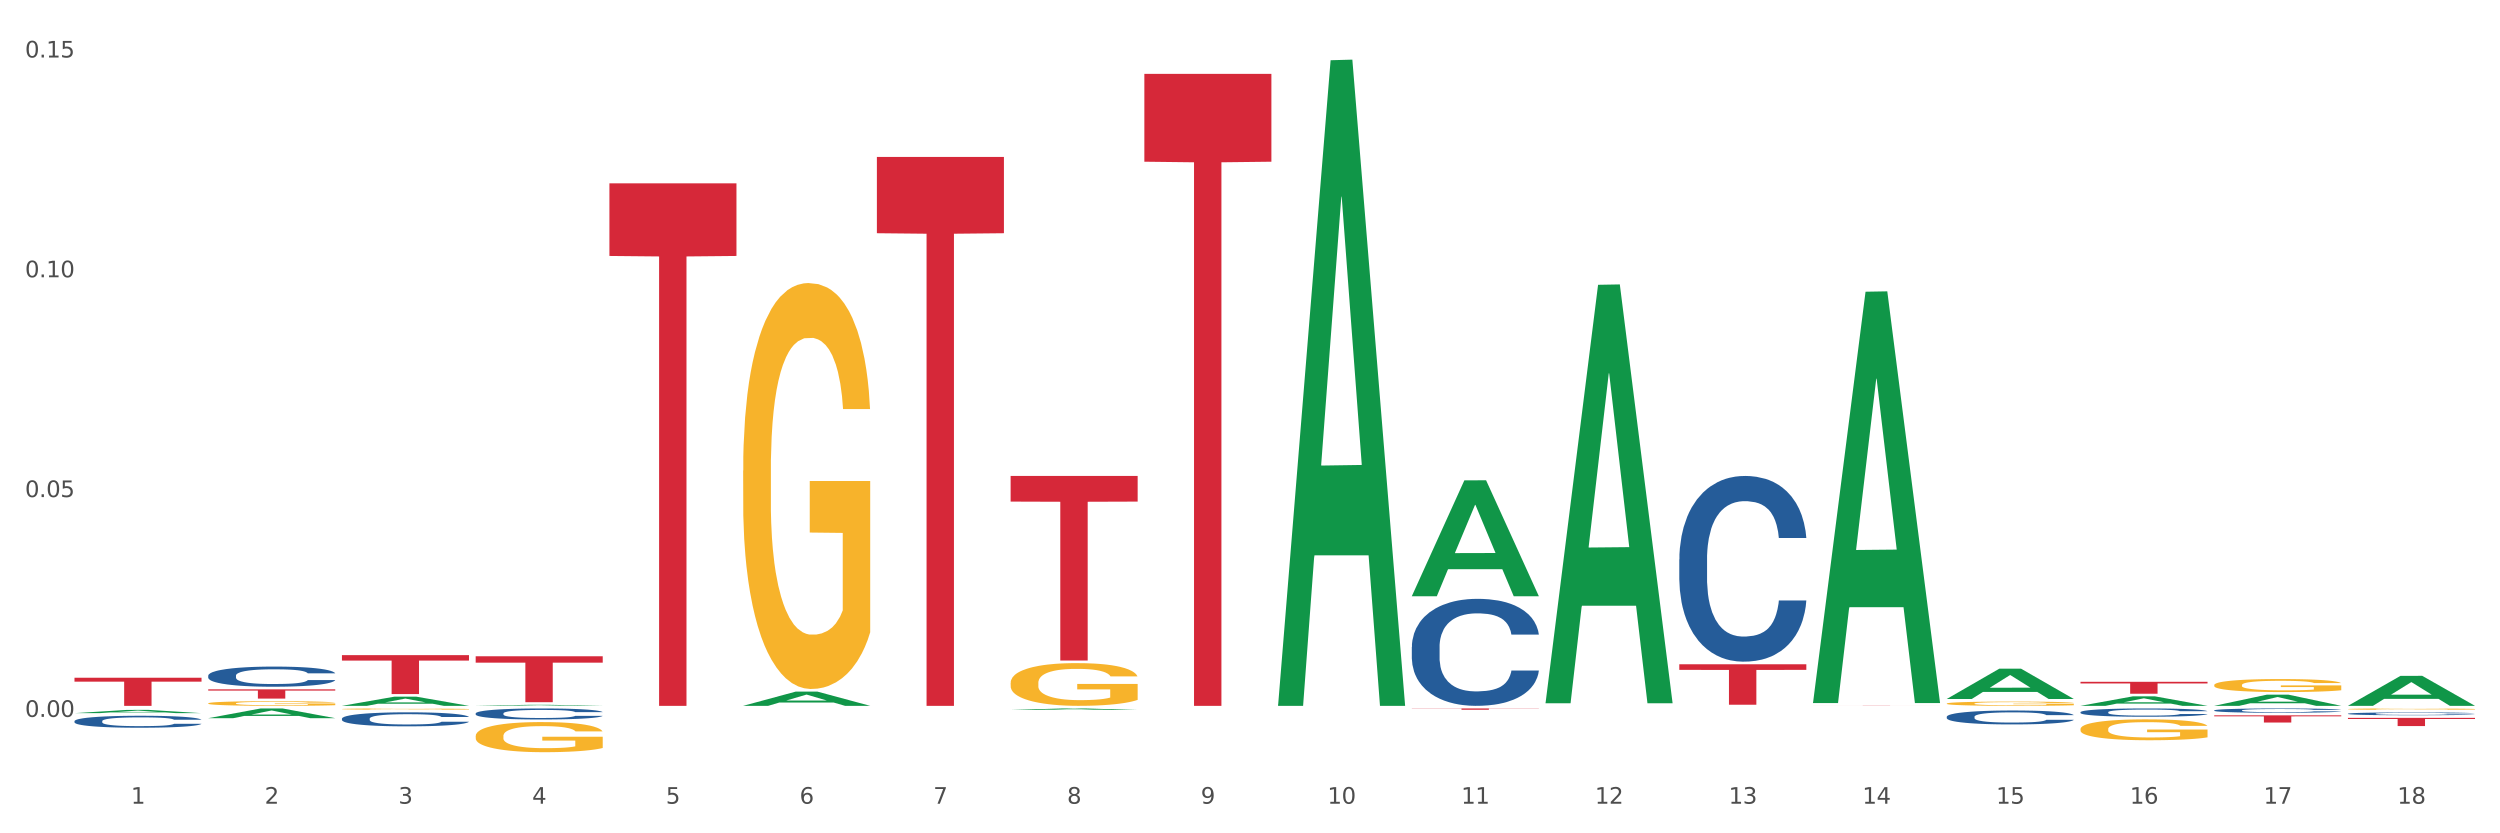 <?xml version="1.0" encoding="utf-8" standalone="no"?>
<!DOCTYPE svg PUBLIC "-//W3C//DTD SVG 1.1//EN"
  "http://www.w3.org/Graphics/SVG/1.1/DTD/svg11.dtd">
<svg xmlns:xlink="http://www.w3.org/1999/xlink" width="1080pt" height="360pt" viewBox="0 0 1080 360" xmlns="http://www.w3.org/2000/svg" version="1.1">
 <rect x="0" y="0" width="1080" height="360" fill="#333333" stroke="none"/>
 <defs>
  <style type="text/css">*{stroke-linejoin: round; stroke-linecap: butt}</style>
 </defs>
 <g id="figure_1">
  <g id="patch_1">
   <path d="M 0 360 
L 1080 360 
L 1080 0 
L 0 0 
z
" style="fill: #ffffff; stroke: #ffffff; stroke-linejoin: miter"/>
  </g>
  <g id="axes_1">
   <g id="matplotlib.axis_1">
    <g id="xtick_1">
     <g id="text_1">
      <!-- 1 -->
      <g style="fill: #4d4d4d" transform="translate(56.563 347.204) scale(0.096 -0.096)">
       <defs>
        <path id="DejaVuSans-31" d="M 794 531 
L 1825 531 
L 1825 4091 
L 703 3866 
L 703 4441 
L 1819 4666 
L 2450 4666 
L 2450 531 
L 3481 531 
L 3481 0 
L 794 0 
L 794 531 
z
" transform="scale(0.016)"/>
       </defs>
       <use xlink:href="#DejaVuSans-31"/>
      </g>
     </g>
    </g>
    <g id="xtick_2">
     <g id="text_2">
      <!-- 2 -->
      <g style="fill: #4d4d4d" transform="translate(114.336 347.204) scale(0.096 -0.096)">
       <defs>
        <path id="DejaVuSans-32" d="M 1228 531 
L 3431 531 
L 3431 0 
L 469 0 
L 469 531 
Q 828 903 1448 1529 
Q 2069 2156 2228 2338 
Q 2531 2678 2651 2914 
Q 2772 3150 2772 3378 
Q 2772 3750 2511 3984 
Q 2250 4219 1831 4219 
Q 1534 4219 1204 4116 
Q 875 4013 500 3803 
L 500 4441 
Q 881 4594 1212 4672 
Q 1544 4750 1819 4750 
Q 2544 4750 2975 4387 
Q 3406 4025 3406 3419 
Q 3406 3131 3298 2873 
Q 3191 2616 2906 2266 
Q 2828 2175 2409 1742 
Q 1991 1309 1228 531 
z
" transform="scale(0.016)"/>
       </defs>
       <use xlink:href="#DejaVuSans-32"/>
      </g>
     </g>
    </g>
    <g id="xtick_3">
     <g id="text_3">
      <!-- 3 -->
      <g style="fill: #4d4d4d" transform="translate(172.109 347.204) scale(0.096 -0.096)">
       <defs>
        <path id="DejaVuSans-33" d="M 2597 2516 
Q 3050 2419 3304 2112 
Q 3559 1806 3559 1356 
Q 3559 666 3084 287 
Q 2609 -91 1734 -91 
Q 1441 -91 1130 -33 
Q 819 25 488 141 
L 488 750 
Q 750 597 1062 519 
Q 1375 441 1716 441 
Q 2309 441 2620 675 
Q 2931 909 2931 1356 
Q 2931 1769 2642 2001 
Q 2353 2234 1838 2234 
L 1294 2234 
L 1294 2753 
L 1863 2753 
Q 2328 2753 2575 2939 
Q 2822 3125 2822 3475 
Q 2822 3834 2567 4026 
Q 2313 4219 1838 4219 
Q 1578 4219 1281 4162 
Q 984 4106 628 3988 
L 628 4550 
Q 988 4650 1302 4700 
Q 1616 4750 1894 4750 
Q 2613 4750 3031 4423 
Q 3450 4097 3450 3541 
Q 3450 3153 3228 2886 
Q 3006 2619 2597 2516 
z
" transform="scale(0.016)"/>
       </defs>
       <use xlink:href="#DejaVuSans-33"/>
      </g>
     </g>
    </g>
    <g id="xtick_4">
     <g id="text_4">
      <!-- 4 -->
      <g style="fill: #4d4d4d" transform="translate(229.882 347.204) scale(0.096 -0.096)">
       <defs>
        <path id="DejaVuSans-34" d="M 2419 4116 
L 825 1625 
L 2419 1625 
L 2419 4116 
z
M 2253 4666 
L 3047 4666 
L 3047 1625 
L 3713 1625 
L 3713 1100 
L 3047 1100 
L 3047 0 
L 2419 0 
L 2419 1100 
L 313 1100 
L 313 1709 
L 2253 4666 
z
" transform="scale(0.016)"/>
       </defs>
       <use xlink:href="#DejaVuSans-34"/>
      </g>
     </g>
    </g>
    <g id="xtick_5">
     <g id="text_5">
      <!-- 5 -->
      <g style="fill: #4d4d4d" transform="translate(287.655 347.204) scale(0.096 -0.096)">
       <defs>
        <path id="DejaVuSans-35" d="M 691 4666 
L 3169 4666 
L 3169 4134 
L 1269 4134 
L 1269 2991 
Q 1406 3038 1543 3061 
Q 1681 3084 1819 3084 
Q 2600 3084 3056 2656 
Q 3513 2228 3513 1497 
Q 3513 744 3044 326 
Q 2575 -91 1722 -91 
Q 1428 -91 1123 -41 
Q 819 9 494 109 
L 494 744 
Q 775 591 1075 516 
Q 1375 441 1709 441 
Q 2250 441 2565 725 
Q 2881 1009 2881 1497 
Q 2881 1984 2565 2268 
Q 2250 2553 1709 2553 
Q 1456 2553 1204 2497 
Q 953 2441 691 2322 
L 691 4666 
z
" transform="scale(0.016)"/>
       </defs>
       <use xlink:href="#DejaVuSans-35"/>
      </g>
     </g>
    </g>
    <g id="xtick_6">
     <g id="text_6">
      <!-- 6 -->
      <g style="fill: #4d4d4d" transform="translate(345.428 347.204) scale(0.096 -0.096)">
       <defs>
        <path id="DejaVuSans-36" d="M 2113 2584 
Q 1688 2584 1439 2293 
Q 1191 2003 1191 1497 
Q 1191 994 1439 701 
Q 1688 409 2113 409 
Q 2538 409 2786 701 
Q 3034 994 3034 1497 
Q 3034 2003 2786 2293 
Q 2538 2584 2113 2584 
z
M 3366 4563 
L 3366 3988 
Q 3128 4100 2886 4159 
Q 2644 4219 2406 4219 
Q 1781 4219 1451 3797 
Q 1122 3375 1075 2522 
Q 1259 2794 1537 2939 
Q 1816 3084 2150 3084 
Q 2853 3084 3261 2657 
Q 3669 2231 3669 1497 
Q 3669 778 3244 343 
Q 2819 -91 2113 -91 
Q 1303 -91 875 529 
Q 447 1150 447 2328 
Q 447 3434 972 4092 
Q 1497 4750 2381 4750 
Q 2619 4750 2861 4703 
Q 3103 4656 3366 4563 
z
" transform="scale(0.016)"/>
       </defs>
       <use xlink:href="#DejaVuSans-36"/>
      </g>
     </g>
    </g>
    <g id="xtick_7">
     <g id="text_7">
      <!-- 7 -->
      <g style="fill: #4d4d4d" transform="translate(403.201 347.204) scale(0.096 -0.096)">
       <defs>
        <path id="DejaVuSans-37" d="M 525 4666 
L 3525 4666 
L 3525 4397 
L 1831 0 
L 1172 0 
L 2766 4134 
L 525 4134 
L 525 4666 
z
" transform="scale(0.016)"/>
       </defs>
       <use xlink:href="#DejaVuSans-37"/>
      </g>
     </g>
    </g>
    <g id="xtick_8">
     <g id="text_8">
      <!-- 8 -->
      <g style="fill: #4d4d4d" transform="translate(460.974 347.204) scale(0.096 -0.096)">
       <defs>
        <path id="DejaVuSans-38" d="M 2034 2216 
Q 1584 2216 1326 1975 
Q 1069 1734 1069 1313 
Q 1069 891 1326 650 
Q 1584 409 2034 409 
Q 2484 409 2743 651 
Q 3003 894 3003 1313 
Q 3003 1734 2745 1975 
Q 2488 2216 2034 2216 
z
M 1403 2484 
Q 997 2584 770 2862 
Q 544 3141 544 3541 
Q 544 4100 942 4425 
Q 1341 4750 2034 4750 
Q 2731 4750 3128 4425 
Q 3525 4100 3525 3541 
Q 3525 3141 3298 2862 
Q 3072 2584 2669 2484 
Q 3125 2378 3379 2068 
Q 3634 1759 3634 1313 
Q 3634 634 3220 271 
Q 2806 -91 2034 -91 
Q 1263 -91 848 271 
Q 434 634 434 1313 
Q 434 1759 690 2068 
Q 947 2378 1403 2484 
z
M 1172 3481 
Q 1172 3119 1398 2916 
Q 1625 2713 2034 2713 
Q 2441 2713 2670 2916 
Q 2900 3119 2900 3481 
Q 2900 3844 2670 4047 
Q 2441 4250 2034 4250 
Q 1625 4250 1398 4047 
Q 1172 3844 1172 3481 
z
" transform="scale(0.016)"/>
       </defs>
       <use xlink:href="#DejaVuSans-38"/>
      </g>
     </g>
    </g>
    <g id="xtick_9">
     <g id="text_9">
      <!-- 9 -->
      <g style="fill: #4d4d4d" transform="translate(518.747 347.204) scale(0.096 -0.096)">
       <defs>
        <path id="DejaVuSans-39" d="M 703 97 
L 703 672 
Q 941 559 1184 500 
Q 1428 441 1663 441 
Q 2288 441 2617 861 
Q 2947 1281 2994 2138 
Q 2813 1869 2534 1725 
Q 2256 1581 1919 1581 
Q 1219 1581 811 2004 
Q 403 2428 403 3163 
Q 403 3881 828 4315 
Q 1253 4750 1959 4750 
Q 2769 4750 3195 4129 
Q 3622 3509 3622 2328 
Q 3622 1225 3098 567 
Q 2575 -91 1691 -91 
Q 1453 -91 1209 -44 
Q 966 3 703 97 
z
M 1959 2075 
Q 2384 2075 2632 2365 
Q 2881 2656 2881 3163 
Q 2881 3666 2632 3958 
Q 2384 4250 1959 4250 
Q 1534 4250 1286 3958 
Q 1038 3666 1038 3163 
Q 1038 2656 1286 2365 
Q 1534 2075 1959 2075 
z
" transform="scale(0.016)"/>
       </defs>
       <use xlink:href="#DejaVuSans-39"/>
      </g>
     </g>
    </g>
    <g id="xtick_10">
     <g id="text_10">
      <!-- 10 -->
      <g style="fill: #4d4d4d" transform="translate(573.466 347.204) scale(0.096 -0.096)">
       <defs>
        <path id="DejaVuSans-30" d="M 2034 4250 
Q 1547 4250 1301 3770 
Q 1056 3291 1056 2328 
Q 1056 1369 1301 889 
Q 1547 409 2034 409 
Q 2525 409 2770 889 
Q 3016 1369 3016 2328 
Q 3016 3291 2770 3770 
Q 2525 4250 2034 4250 
z
M 2034 4750 
Q 2819 4750 3233 4129 
Q 3647 3509 3647 2328 
Q 3647 1150 3233 529 
Q 2819 -91 2034 -91 
Q 1250 -91 836 529 
Q 422 1150 422 2328 
Q 422 3509 836 4129 
Q 1250 4750 2034 4750 
z
" transform="scale(0.016)"/>
       </defs>
       <use xlink:href="#DejaVuSans-31"/>
       <use xlink:href="#DejaVuSans-30" transform="translate(63.623 0)"/>
      </g>
     </g>
    </g>
    <g id="xtick_11">
     <g id="text_11">
      <!-- 11 -->
      <g style="fill: #4d4d4d" transform="translate(631.239 347.204) scale(0.096 -0.096)">
       <use xlink:href="#DejaVuSans-31"/>
       <use xlink:href="#DejaVuSans-31" transform="translate(63.623 0)"/>
      </g>
     </g>
    </g>
    <g id="xtick_12">
     <g id="text_12">
      <!-- 12 -->
      <g style="fill: #4d4d4d" transform="translate(689.012 347.204) scale(0.096 -0.096)">
       <use xlink:href="#DejaVuSans-31"/>
       <use xlink:href="#DejaVuSans-32" transform="translate(63.623 0)"/>
      </g>
     </g>
    </g>
    <g id="xtick_13">
     <g id="text_13">
      <!-- 13 -->
      <g style="fill: #4d4d4d" transform="translate(746.785 347.204) scale(0.096 -0.096)">
       <use xlink:href="#DejaVuSans-31"/>
       <use xlink:href="#DejaVuSans-33" transform="translate(63.623 0)"/>
      </g>
     </g>
    </g>
    <g id="xtick_14">
     <g id="text_14">
      <!-- 14 -->
      <g style="fill: #4d4d4d" transform="translate(804.558 347.204) scale(0.096 -0.096)">
       <use xlink:href="#DejaVuSans-31"/>
       <use xlink:href="#DejaVuSans-34" transform="translate(63.623 0)"/>
      </g>
     </g>
    </g>
    <g id="xtick_15">
     <g id="text_15">
      <!-- 15 -->
      <g style="fill: #4d4d4d" transform="translate(862.331 347.204) scale(0.096 -0.096)">
       <use xlink:href="#DejaVuSans-31"/>
       <use xlink:href="#DejaVuSans-35" transform="translate(63.623 0)"/>
      </g>
     </g>
    </g>
    <g id="xtick_16">
     <g id="text_16">
      <!-- 16 -->
      <g style="fill: #4d4d4d" transform="translate(920.104 347.204) scale(0.096 -0.096)">
       <use xlink:href="#DejaVuSans-31"/>
       <use xlink:href="#DejaVuSans-36" transform="translate(63.623 0)"/>
      </g>
     </g>
    </g>
    <g id="xtick_17">
     <g id="text_17">
      <!-- 17 -->
      <g style="fill: #4d4d4d" transform="translate(977.877 347.204) scale(0.096 -0.096)">
       <use xlink:href="#DejaVuSans-31"/>
       <use xlink:href="#DejaVuSans-37" transform="translate(63.623 0)"/>
      </g>
     </g>
    </g>
    <g id="xtick_18">
     <g id="text_18">
      <!-- 18 -->
      <g style="fill: #4d4d4d" transform="translate(1035.65 347.204) scale(0.096 -0.096)">
       <use xlink:href="#DejaVuSans-31"/>
       <use xlink:href="#DejaVuSans-38" transform="translate(63.623 0)"/>
      </g>
     </g>
    </g>
    <g id="xtick_19"/>
    <g id="xtick_20"/>
    <g id="xtick_21"/>
    <g id="xtick_22"/>
    <g id="xtick_23"/>
    <g id="xtick_24"/>
    <g id="xtick_25"/>
    <g id="xtick_26"/>
    <g id="xtick_27"/>
    <g id="xtick_28"/>
    <g id="xtick_29"/>
    <g id="xtick_30"/>
    <g id="xtick_31"/>
    <g id="xtick_32"/>
    <g id="xtick_33"/>
    <g id="xtick_34"/>
    <g id="xtick_35"/>
   </g>
   <g id="matplotlib.axis_2">
    <g id="ytick_1">
     <g id="text_19">
      <!-- 0.00 -->
      <g style="fill: #4d4d4d" transform="translate(10.8 309.692) scale(0.096 -0.096)">
       <defs>
        <path id="DejaVuSans-2e" d="M 684 794 
L 1344 794 
L 1344 0 
L 684 0 
L 684 794 
z
" transform="scale(0.016)"/>
       </defs>
       <use xlink:href="#DejaVuSans-30"/>
       <use xlink:href="#DejaVuSans-2e" transform="translate(63.623 0)"/>
       <use xlink:href="#DejaVuSans-30" transform="translate(95.41 0)"/>
       <use xlink:href="#DejaVuSans-30" transform="translate(159.033 0)"/>
      </g>
     </g>
    </g>
    <g id="ytick_2">
     <g id="text_20">
      <!-- 0.05 -->
      <g style="fill: #4d4d4d" transform="translate(10.8 214.742) scale(0.096 -0.096)">
       <use xlink:href="#DejaVuSans-30"/>
       <use xlink:href="#DejaVuSans-2e" transform="translate(63.623 0)"/>
       <use xlink:href="#DejaVuSans-30" transform="translate(95.41 0)"/>
       <use xlink:href="#DejaVuSans-35" transform="translate(159.033 0)"/>
      </g>
     </g>
    </g>
    <g id="ytick_3">
     <g id="text_21">
      <!-- 0.10 -->
      <g style="fill: #4d4d4d" transform="translate(10.8 119.791) scale(0.096 -0.096)">
       <use xlink:href="#DejaVuSans-30"/>
       <use xlink:href="#DejaVuSans-2e" transform="translate(63.623 0)"/>
       <use xlink:href="#DejaVuSans-31" transform="translate(95.41 0)"/>
       <use xlink:href="#DejaVuSans-30" transform="translate(159.033 0)"/>
      </g>
     </g>
    </g>
    <g id="ytick_4">
     <g id="text_22">
      <!-- 0.15 -->
      <g style="fill: #4d4d4d" transform="translate(10.8 24.84) scale(0.096 -0.096)">
       <use xlink:href="#DejaVuSans-30"/>
       <use xlink:href="#DejaVuSans-2e" transform="translate(63.623 0)"/>
       <use xlink:href="#DejaVuSans-31" transform="translate(95.41 0)"/>
       <use xlink:href="#DejaVuSans-35" transform="translate(159.033 0)"/>
      </g>
     </g>
    </g>
    <g id="ytick_5"/>
    <g id="ytick_6"/>
    <g id="ytick_7"/>
   </g>
   <g id="PolyCollection_1">
    <path d="M 32.175 308.08 
L 32.232 308.079 
L 54.864 306.677 
L 64.257 306.675 
L 87.059 308.083 
L 76.196 308.083 
L 71.273 307.755 
L 47.905 307.755 
L 47.735 307.76 
L 42.982 308.083 
L 32.175 308.083 
L 32.175 308.08 
L 50.847 307.56 
L 68.331 307.558 
L 59.674 306.975 
L 59.561 306.973 
L 59.447 306.977 
L 50.79 307.558 
L 50.847 307.56 
L 32.175 308.08 
z
" clip-path="url(#p9f71ec99d8)" style="fill: #109648"/>
    <path d="M 89.948 310.245 
L 90.005 310.241 
L 112.637 306.049 
L 122.03 306.045 
L 144.832 310.253 
L 133.969 310.253 
L 129.046 309.273 
L 105.678 309.273 
L 105.508 309.289 
L 100.755 310.253 
L 89.948 310.253 
L 89.948 310.245 
L 108.62 308.688 
L 126.104 308.685 
L 117.447 306.942 
L 117.334 306.934 
L 117.22 306.946 
L 108.563 308.685 
L 108.62 308.688 
L 89.948 310.245 
z
" clip-path="url(#p9f71ec99d8)" style="fill: #109648"/>
    <path d="M 147.721 304.916 
L 147.778 304.913 
L 170.41 300.956 
L 179.803 300.952 
L 202.605 304.924 
L 191.742 304.924 
L 186.819 303.999 
L 163.451 303.999 
L 163.281 304.014 
L 158.528 304.924 
L 147.721 304.924 
L 147.721 304.916 
L 166.393 303.447 
L 183.877 303.443 
L 175.22 301.799 
L 175.107 301.791 
L 174.993 301.802 
L 166.336 303.443 
L 166.393 303.447 
L 147.721 304.916 
z
" clip-path="url(#p9f71ec99d8)" style="fill: #109648"/>
    <path d="M 205.494 304.923 
L 205.551 304.923 
L 228.183 304.483 
L 237.576 304.482 
L 260.378 304.924 
L 249.515 304.924 
L 244.592 304.821 
L 221.224 304.821 
L 221.054 304.823 
L 216.301 304.924 
L 205.494 304.924 
L 205.494 304.923 
L 224.166 304.76 
L 241.65 304.759 
L 232.993 304.576 
L 232.88 304.576 
L 232.766 304.577 
L 224.109 304.759 
L 224.166 304.76 
L 205.494 304.923 
z
" clip-path="url(#p9f71ec99d8)" style="fill: #109648"/>
    <path d="M 840.997 301.94 
L 841.053 301.928 
L 863.686 288.877 
L 873.079 288.865 
L 895.881 301.964 
L 885.017 301.964 
L 880.095 298.914 
L 856.726 298.914 
L 856.557 298.963 
L 851.804 301.964 
L 840.997 301.964 
L 840.997 301.94 
L 859.669 297.093 
L 877.152 297.081 
L 868.495 291.657 
L 868.382 291.632 
L 868.269 291.669 
L 859.612 297.081 
L 859.669 297.093 
L 840.997 301.94 
z
" clip-path="url(#p9f71ec99d8)" style="fill: #109648"/>
    <path d="M 1014.316 304.9 
L 1014.372 304.887 
L 1037.005 291.97 
L 1046.398 291.958 
L 1069.2 304.924 
L 1058.336 304.924 
L 1053.414 301.905 
L 1030.045 301.905 
L 1029.876 301.953 
L 1025.123 304.924 
L 1014.316 304.924 
L 1014.316 304.9 
L 1032.988 300.103 
L 1050.471 300.09 
L 1041.814 294.721 
L 1041.701 294.697 
L 1041.588 294.734 
L 1032.931 300.09 
L 1032.988 300.103 
L 1014.316 304.9 
z
" clip-path="url(#p9f71ec99d8)" style="fill: #109648"/>
    <path d="M 956.543 304.915 
L 956.599 304.91 
L 979.232 300.104 
L 988.625 300.1 
L 1011.427 304.924 
L 1000.563 304.924 
L 995.641 303.801 
L 972.272 303.801 
L 972.103 303.819 
L 967.35 304.924 
L 956.543 304.924 
L 956.543 304.915 
L 975.215 303.13 
L 992.698 303.126 
L 984.041 301.128 
L 983.928 301.119 
L 983.815 301.133 
L 975.158 303.126 
L 975.215 303.13 
L 956.543 304.915 
z
" clip-path="url(#p9f71ec99d8)" style="fill: #109648"/>
    <path d="M 898.77 304.916 
L 898.826 304.912 
L 921.459 300.81 
L 930.852 300.806 
L 953.654 304.924 
L 942.79 304.924 
L 937.868 303.965 
L 914.499 303.965 
L 914.33 303.98 
L 909.577 304.924 
L 898.77 304.924 
L 898.77 304.916 
L 917.442 303.393 
L 934.925 303.389 
L 926.268 301.684 
L 926.155 301.676 
L 926.042 301.687 
L 917.385 303.389 
L 917.442 303.393 
L 898.77 304.916 
z
" clip-path="url(#p9f71ec99d8)" style="fill: #109648"/>
    <path d="M 321.04 304.912 
L 321.096 304.907 
L 343.729 298.777 
L 353.122 298.771 
L 375.924 304.924 
L 365.061 304.924 
L 360.138 303.491 
L 336.77 303.491 
L 336.6 303.514 
L 331.847 304.924 
L 321.04 304.924 
L 321.04 304.912 
L 339.712 302.636 
L 357.196 302.63 
L 348.539 300.082 
L 348.425 300.071 
L 348.312 300.088 
L 339.655 302.63 
L 339.712 302.636 
L 321.04 304.912 
z
" clip-path="url(#p9f71ec99d8)" style="fill: #109648"/>
    <path d="M 436.586 306.722 
L 436.642 306.722 
L 459.275 306.046 
L 468.668 306.045 
L 491.47 306.724 
L 480.606 306.724 
L 475.684 306.566 
L 452.316 306.566 
L 452.146 306.568 
L 447.393 306.724 
L 436.586 306.724 
L 436.586 306.722 
L 455.258 306.471 
L 472.742 306.471 
L 464.085 306.19 
L 463.971 306.188 
L 463.858 306.19 
L 455.201 306.471 
L 455.258 306.471 
L 436.586 306.722 
z
" clip-path="url(#p9f71ec99d8)" style="fill: #109648"/>
    <path d="M 725.451 286.961 
L 780.335 286.961 
L 780.335 289.39 
L 758.746 289.407 
L 758.746 304.444 
L 746.91 304.444 
L 746.91 289.407 
L 725.451 289.39 
L 725.451 286.977 
L 725.451 286.961 
z
" clip-path="url(#p9f71ec99d8)" style="fill: #d62839"/>
    <path d="M 147.721 283.03 
L 202.605 283.03 
L 202.605 285.365 
L 181.016 285.38 
L 181.016 299.831 
L 169.18 299.831 
L 169.18 285.38 
L 147.721 285.365 
L 147.721 283.046 
L 147.721 283.03 
z
" clip-path="url(#p9f71ec99d8)" style="fill: #d62839"/>
    <path d="M 436.586 205.609 
L 491.47 205.609 
L 491.47 216.69 
L 469.881 216.765 
L 469.881 285.348 
L 458.045 285.348 
L 458.045 216.765 
L 436.586 216.69 
L 436.586 205.684 
L 436.586 205.609 
z
" clip-path="url(#p9f71ec99d8)" style="fill: #d62839"/>
    <path d="M 378.813 67.798 
L 433.697 67.798 
L 433.697 100.751 
L 412.108 100.973 
L 412.108 304.924 
L 400.272 304.924 
L 400.272 100.973 
L 378.813 100.751 
L 378.813 68.02 
L 378.813 67.798 
z
" clip-path="url(#p9f71ec99d8)" style="fill: #d62839"/>
    <path d="M 263.267 79.204 
L 318.151 79.204 
L 318.151 110.572 
L 296.562 110.784 
L 296.562 304.924 
L 284.726 304.924 
L 284.726 110.784 
L 263.267 110.572 
L 263.267 79.416 
L 263.267 79.204 
z
" clip-path="url(#p9f71ec99d8)" style="fill: #d62839"/>
    <path d="M 205.494 283.509 
L 260.378 283.509 
L 260.378 286.268 
L 238.789 286.286 
L 238.789 303.361 
L 226.953 303.361 
L 226.953 286.286 
L 205.494 286.268 
L 205.494 283.527 
L 205.494 283.509 
z
" clip-path="url(#p9f71ec99d8)" style="fill: #d62839"/>
    <path d="M 494.359 31.918 
L 549.243 31.918 
L 549.243 69.857 
L 527.654 70.113 
L 527.654 304.924 
L 515.818 304.924 
L 515.818 70.113 
L 494.359 69.857 
L 494.359 32.175 
L 494.359 31.918 
z
" clip-path="url(#p9f71ec99d8)" style="fill: #d62839"/>
    <path d="M 609.905 306.045 
L 664.789 306.045 
L 664.789 306.124 
L 643.2 306.124 
L 643.2 306.613 
L 631.364 306.613 
L 631.364 306.124 
L 609.905 306.124 
L 609.905 306.046 
L 609.905 306.045 
z
" clip-path="url(#p9f71ec99d8)" style="fill: #d62839"/>
    <path d="M 1014.316 310.113 
L 1069.2 310.113 
L 1069.2 310.607 
L 1047.61 310.61 
L 1047.61 313.667 
L 1035.775 313.667 
L 1035.775 310.61 
L 1014.316 310.607 
L 1014.316 310.116 
L 1014.316 310.113 
z
" clip-path="url(#p9f71ec99d8)" style="fill: #d62839"/>
    <path d="M 956.543 309.036 
L 1011.427 309.036 
L 1011.427 309.468 
L 989.837 309.471 
L 989.837 312.149 
L 978.002 312.149 
L 978.002 309.471 
L 956.543 309.468 
L 956.543 309.039 
L 956.543 309.036 
z
" clip-path="url(#p9f71ec99d8)" style="fill: #d62839"/>
    <path d="M 32.175 292.794 
L 87.059 292.794 
L 87.059 294.479 
L 65.47 294.491 
L 65.47 304.924 
L 53.635 304.924 
L 53.635 294.491 
L 32.175 294.479 
L 32.175 292.805 
L 32.175 292.794 
z
" clip-path="url(#p9f71ec99d8)" style="fill: #d62839"/>
    <path d="M 89.948 297.791 
L 144.832 297.791 
L 144.832 298.348 
L 123.243 298.352 
L 123.243 301.798 
L 111.407 301.798 
L 111.407 298.352 
L 89.948 298.348 
L 89.948 297.795 
L 89.948 297.791 
z
" clip-path="url(#p9f71ec99d8)" style="fill: #d62839"/>
    <path d="M 898.77 294.527 
L 953.654 294.527 
L 953.654 295.244 
L 932.064 295.249 
L 932.064 299.685 
L 920.229 299.685 
L 920.229 295.249 
L 898.77 295.244 
L 898.77 294.532 
L 898.77 294.527 
z
" clip-path="url(#p9f71ec99d8)" style="fill: #d62839"/>
    <path d="M 783.224 304.856 
L 838.108 304.856 
L 838.108 304.866 
L 816.519 304.866 
L 816.519 304.924 
L 804.683 304.924 
L 804.683 304.866 
L 783.224 304.866 
L 783.224 304.857 
L 783.224 304.856 
z
" clip-path="url(#p9f71ec99d8)" style="fill: #d62839"/>
    <path d="M 898.77 307.66 
L 898.835 307.657 
L 898.835 307.565 
L 899.029 307.44 
L 899.743 307.21 
L 900.651 307.036 
L 902.208 306.833 
L 903.051 306.747 
L 904.154 306.652 
L 906.425 306.498 
L 909.02 306.367 
L 910.836 306.295 
L 912.199 306.249 
L 915.248 306.166 
L 917 306.13 
L 918.816 306.101 
L 920.373 306.081 
L 922.968 306.058 
L 925.044 306.048 
L 927.444 306.045 
L 929.456 306.048 
L 932.116 306.061 
L 936.008 306.101 
L 937.5 306.124 
L 939.511 306.163 
L 941.587 306.216 
L 943.274 306.268 
L 945.22 306.344 
L 947.231 306.442 
L 949.178 306.567 
L 950.54 306.682 
L 951.643 306.803 
L 952.616 306.951 
L 953.33 307.112 
L 953.654 307.246 
L 941.782 307.246 
L 941.458 307.125 
L 940.809 306.994 
L 940.16 306.905 
L 939.446 306.833 
L 938.344 306.751 
L 937.37 306.698 
L 935.749 306.636 
L 934.256 306.596 
L 933.024 306.574 
L 931.532 306.554 
L 928.353 306.534 
L 926.082 306.534 
L 924.655 306.541 
L 922.903 306.557 
L 921.411 306.58 
L 919.659 306.619 
L 918.297 306.662 
L 916.935 306.718 
L 916.156 306.757 
L 914.988 306.83 
L 914.21 306.889 
L 913.172 306.99 
L 912.588 307.063 
L 911.55 307.25 
L 911.096 307.388 
L 910.901 307.483 
L 910.772 307.588 
L 910.772 308.1 
L 911.161 308.33 
L 911.485 308.428 
L 912.004 308.54 
L 912.977 308.684 
L 914.405 308.825 
L 915.897 308.927 
L 917.129 308.989 
L 918.297 309.035 
L 919.465 309.071 
L 920.892 309.104 
L 922.06 309.124 
L 923.811 309.144 
L 925.887 309.154 
L 927.509 309.154 
L 930.818 309.137 
L 932.31 309.121 
L 933.737 309.098 
L 935.294 309.062 
L 936.527 309.022 
L 937.241 308.993 
L 938.408 308.93 
L 939.317 308.865 
L 940.095 308.789 
L 940.614 308.724 
L 941.198 308.625 
L 941.652 308.513 
L 941.782 308.454 
L 953.654 308.454 
L 953.395 308.573 
L 952.94 308.687 
L 952.032 308.842 
L 951.319 308.93 
L 950.216 309.039 
L 949.048 309.131 
L 947.426 309.232 
L 945.934 309.308 
L 944.377 309.373 
L 942.69 309.433 
L 939.641 309.515 
L 938.538 309.538 
L 936.203 309.577 
L 934.386 309.6 
L 931.726 309.623 
L 929.002 309.636 
L 926.147 309.639 
L 923.617 309.633 
L 920.827 309.613 
L 919.076 309.593 
L 917.129 309.564 
L 914.859 309.518 
L 912.718 309.462 
L 910.707 309.396 
L 908.825 309.321 
L 907.074 309.236 
L 904.803 309.094 
L 903.116 308.957 
L 901.884 308.829 
L 901.04 308.72 
L 900.197 308.582 
L 899.743 308.487 
L 899.029 308.257 
L 898.77 308.044 
L 898.77 307.66 
z
" clip-path="url(#p9f71ec99d8)" style="fill: #255c99"/>
    <path d="M 840.997 309.636 
L 841.062 309.631 
L 841.062 309.477 
L 841.256 309.267 
L 841.97 308.882 
L 842.878 308.591 
L 844.435 308.249 
L 845.278 308.106 
L 846.381 307.947 
L 848.652 307.688 
L 851.247 307.468 
L 853.063 307.347 
L 854.426 307.27 
L 857.475 307.132 
L 859.227 307.072 
L 861.043 307.022 
L 862.6 306.989 
L 865.195 306.95 
L 867.271 306.934 
L 869.672 306.928 
L 871.683 306.934 
L 874.343 306.956 
L 878.235 307.022 
L 879.727 307.061 
L 881.738 307.127 
L 883.814 307.215 
L 885.501 307.303 
L 887.447 307.429 
L 889.458 307.594 
L 891.405 307.803 
L 892.767 307.996 
L 893.87 308.2 
L 894.843 308.447 
L 895.557 308.717 
L 895.881 308.943 
L 884.009 308.943 
L 883.685 308.739 
L 883.036 308.519 
L 882.387 308.37 
L 881.673 308.249 
L 880.571 308.112 
L 879.597 308.024 
L 877.976 307.919 
L 876.483 307.853 
L 875.251 307.815 
L 873.759 307.781 
L 870.58 307.748 
L 868.309 307.748 
L 866.882 307.759 
L 865.13 307.787 
L 863.638 307.826 
L 861.887 307.892 
L 860.524 307.963 
L 859.162 308.057 
L 858.383 308.123 
L 857.216 308.244 
L 856.437 308.343 
L 855.399 308.513 
L 854.815 308.635 
L 853.777 308.948 
L 853.323 309.179 
L 853.128 309.339 
L 852.999 309.515 
L 852.999 310.374 
L 853.388 310.759 
L 853.712 310.924 
L 854.231 311.111 
L 855.204 311.353 
L 856.632 311.59 
L 858.124 311.761 
L 859.356 311.865 
L 860.524 311.942 
L 861.692 312.003 
L 863.119 312.058 
L 864.287 312.091 
L 866.039 312.124 
L 868.115 312.14 
L 869.736 312.14 
L 873.045 312.113 
L 874.537 312.085 
L 875.964 312.047 
L 877.521 311.986 
L 878.754 311.92 
L 879.468 311.871 
L 880.635 311.766 
L 881.544 311.656 
L 882.322 311.529 
L 882.841 311.419 
L 883.425 311.254 
L 883.879 311.067 
L 884.009 310.968 
L 895.881 310.968 
L 895.622 311.166 
L 895.167 311.359 
L 894.259 311.618 
L 893.546 311.766 
L 892.443 311.948 
L 891.275 312.102 
L 889.653 312.272 
L 888.161 312.399 
L 886.604 312.509 
L 884.917 312.608 
L 881.868 312.746 
L 880.765 312.784 
L 878.43 312.85 
L 876.613 312.889 
L 873.953 312.927 
L 871.229 312.949 
L 868.374 312.955 
L 865.844 312.944 
L 863.054 312.911 
L 861.303 312.878 
L 859.356 312.828 
L 857.086 312.751 
L 854.945 312.658 
L 852.934 312.548 
L 851.052 312.421 
L 849.301 312.278 
L 847.03 312.041 
L 845.343 311.81 
L 844.111 311.596 
L 843.267 311.414 
L 842.424 311.183 
L 841.97 311.023 
L 841.256 310.638 
L 840.997 310.28 
L 840.997 309.636 
z
" clip-path="url(#p9f71ec99d8)" style="fill: #255c99"/>
    <path d="M 609.905 279.467 
L 609.97 279.425 
L 609.97 278.243 
L 610.164 276.639 
L 610.878 273.683 
L 611.786 271.446 
L 613.343 268.829 
L 614.187 267.731 
L 615.289 266.507 
L 617.56 264.522 
L 620.155 262.834 
L 621.972 261.905 
L 623.334 261.314 
L 626.383 260.259 
L 628.135 259.794 
L 629.951 259.414 
L 631.508 259.161 
L 634.103 258.865 
L 636.179 258.739 
L 638.58 258.696 
L 640.591 258.739 
L 643.251 258.908 
L 647.143 259.414 
L 648.635 259.71 
L 650.646 260.216 
L 652.722 260.892 
L 654.409 261.567 
L 656.355 262.538 
L 658.367 263.805 
L 660.313 265.409 
L 661.675 266.887 
L 662.778 268.449 
L 663.751 270.348 
L 664.465 272.417 
L 664.789 274.148 
L 652.917 274.148 
L 652.593 272.586 
L 651.944 270.897 
L 651.295 269.757 
L 650.581 268.829 
L 649.479 267.773 
L 648.505 267.098 
L 646.884 266.296 
L 645.391 265.789 
L 644.159 265.493 
L 642.667 265.24 
L 639.488 264.987 
L 637.217 264.987 
L 635.79 265.071 
L 634.038 265.282 
L 632.546 265.578 
L 630.795 266.084 
L 629.432 266.633 
L 628.07 267.351 
L 627.291 267.858 
L 626.124 268.786 
L 625.345 269.546 
L 624.307 270.855 
L 623.723 271.784 
L 622.685 274.19 
L 622.231 275.963 
L 622.036 277.187 
L 621.907 278.538 
L 621.907 285.124 
L 622.296 288.079 
L 622.62 289.346 
L 623.139 290.781 
L 624.112 292.639 
L 625.54 294.454 
L 627.032 295.763 
L 628.264 296.565 
L 629.432 297.156 
L 630.6 297.62 
L 632.027 298.043 
L 633.195 298.296 
L 634.947 298.549 
L 637.023 298.676 
L 638.644 298.676 
L 641.953 298.465 
L 643.445 298.254 
L 644.872 297.958 
L 646.429 297.494 
L 647.662 296.987 
L 648.376 296.607 
L 649.543 295.805 
L 650.452 294.961 
L 651.23 293.99 
L 651.749 293.145 
L 652.333 291.879 
L 652.787 290.444 
L 652.917 289.684 
L 664.789 289.684 
L 664.53 291.203 
L 664.076 292.681 
L 663.167 294.665 
L 662.454 295.805 
L 661.351 297.198 
L 660.183 298.38 
L 658.561 299.689 
L 657.069 300.66 
L 655.512 301.504 
L 653.825 302.264 
L 650.776 303.32 
L 649.673 303.615 
L 647.338 304.122 
L 645.521 304.417 
L 642.861 304.713 
L 640.137 304.882 
L 637.282 304.924 
L 634.752 304.839 
L 631.962 304.586 
L 630.211 304.333 
L 628.264 303.953 
L 625.994 303.362 
L 623.853 302.644 
L 621.842 301.8 
L 619.96 300.829 
L 618.209 299.731 
L 615.938 297.916 
L 614.251 296.143 
L 613.019 294.496 
L 612.175 293.103 
L 611.332 291.33 
L 610.878 290.106 
L 610.164 287.151 
L 609.905 284.407 
L 609.905 279.467 
z
" clip-path="url(#p9f71ec99d8)" style="fill: #255c99"/>
    <path d="M 725.451 241.659 
L 725.516 241.586 
L 725.516 239.534 
L 725.71 236.75 
L 726.424 231.621 
L 727.332 227.738 
L 728.889 223.195 
L 729.733 221.29 
L 730.835 219.166 
L 733.106 215.722 
L 735.701 212.791 
L 737.518 211.18 
L 738.88 210.154 
L 741.929 208.322 
L 743.681 207.516 
L 745.497 206.857 
L 747.054 206.417 
L 749.649 205.904 
L 751.725 205.684 
L 754.126 205.611 
L 756.137 205.684 
L 758.797 205.977 
L 762.689 206.857 
L 764.181 207.37 
L 766.192 208.249 
L 768.268 209.421 
L 769.955 210.593 
L 771.901 212.279 
L 773.912 214.477 
L 775.859 217.261 
L 777.221 219.825 
L 778.324 222.536 
L 779.297 225.833 
L 780.011 229.423 
L 780.335 232.427 
L 768.463 232.427 
L 768.139 229.716 
L 767.49 226.786 
L 766.841 224.807 
L 766.127 223.195 
L 765.025 221.364 
L 764.051 220.191 
L 762.43 218.799 
L 760.937 217.92 
L 759.705 217.407 
L 758.213 216.968 
L 755.034 216.528 
L 752.763 216.528 
L 751.336 216.675 
L 749.584 217.041 
L 748.092 217.554 
L 746.341 218.433 
L 744.978 219.386 
L 743.616 220.631 
L 742.837 221.51 
L 741.67 223.122 
L 740.891 224.441 
L 739.853 226.712 
L 739.269 228.324 
L 738.231 232.5 
L 737.777 235.578 
L 737.582 237.703 
L 737.453 240.047 
L 737.453 251.477 
L 737.842 256.606 
L 738.166 258.804 
L 738.685 261.295 
L 739.658 264.519 
L 741.086 267.669 
L 742.578 269.94 
L 743.81 271.333 
L 744.978 272.358 
L 746.146 273.164 
L 747.573 273.897 
L 748.741 274.336 
L 750.493 274.776 
L 752.569 274.996 
L 754.19 274.996 
L 757.499 274.63 
L 758.991 274.263 
L 760.418 273.75 
L 761.975 272.944 
L 763.208 272.065 
L 763.922 271.406 
L 765.089 270.014 
L 765.998 268.548 
L 766.776 266.863 
L 767.295 265.398 
L 767.879 263.2 
L 768.333 260.709 
L 768.463 259.39 
L 780.335 259.39 
L 780.076 262.027 
L 779.621 264.592 
L 778.713 268.035 
L 778 270.014 
L 776.897 272.432 
L 775.729 274.483 
L 774.107 276.754 
L 772.615 278.44 
L 771.058 279.905 
L 769.371 281.224 
L 766.322 283.055 
L 765.219 283.568 
L 762.884 284.447 
L 761.067 284.96 
L 758.407 285.473 
L 755.683 285.766 
L 752.828 285.84 
L 750.298 285.693 
L 747.508 285.253 
L 745.757 284.814 
L 743.81 284.154 
L 741.54 283.129 
L 739.399 281.883 
L 737.388 280.418 
L 735.506 278.733 
L 733.755 276.828 
L 731.484 273.677 
L 729.797 270.6 
L 728.565 267.742 
L 727.721 265.325 
L 726.878 262.247 
L 726.424 260.123 
L 725.71 254.994 
L 725.451 250.231 
L 725.451 241.659 
z
" clip-path="url(#p9f71ec99d8)" style="fill: #255c99"/>
    <path d="M 205.494 308.189 
L 205.559 308.185 
L 205.559 308.063 
L 205.753 307.897 
L 206.467 307.592 
L 207.375 307.361 
L 208.932 307.091 
L 209.776 306.978 
L 210.879 306.851 
L 213.149 306.646 
L 215.744 306.472 
L 217.561 306.376 
L 218.923 306.315 
L 221.972 306.206 
L 223.724 306.158 
L 225.54 306.119 
L 227.097 306.093 
L 229.692 306.062 
L 231.768 306.049 
L 234.169 306.045 
L 236.18 306.049 
L 238.84 306.067 
L 242.732 306.119 
L 244.224 306.15 
L 246.236 306.202 
L 248.312 306.272 
L 249.998 306.341 
L 251.945 306.442 
L 253.956 306.572 
L 255.902 306.738 
L 257.264 306.89 
L 258.367 307.052 
L 259.34 307.248 
L 260.054 307.461 
L 260.378 307.64 
L 248.506 307.64 
L 248.182 307.479 
L 247.533 307.304 
L 246.884 307.187 
L 246.171 307.091 
L 245.068 306.982 
L 244.095 306.912 
L 242.473 306.829 
L 240.981 306.777 
L 239.748 306.747 
L 238.256 306.72 
L 235.077 306.694 
L 232.806 306.694 
L 231.379 306.703 
L 229.627 306.725 
L 228.135 306.755 
L 226.384 306.808 
L 225.021 306.864 
L 223.659 306.938 
L 222.88 306.991 
L 221.713 307.086 
L 220.934 307.165 
L 219.896 307.3 
L 219.312 307.396 
L 218.274 307.644 
L 217.82 307.827 
L 217.626 307.954 
L 217.496 308.093 
L 217.496 308.773 
L 217.885 309.078 
L 218.209 309.209 
L 218.728 309.357 
L 219.702 309.548 
L 221.129 309.736 
L 222.621 309.871 
L 223.854 309.954 
L 225.021 310.015 
L 226.189 310.063 
L 227.616 310.106 
L 228.784 310.132 
L 230.536 310.158 
L 232.612 310.172 
L 234.234 310.172 
L 237.542 310.15 
L 239.034 310.128 
L 240.462 310.097 
L 242.019 310.05 
L 243.251 309.997 
L 243.965 309.958 
L 245.133 309.875 
L 246.041 309.788 
L 246.819 309.688 
L 247.338 309.601 
L 247.922 309.47 
L 248.376 309.322 
L 248.506 309.243 
L 260.378 309.243 
L 260.119 309.4 
L 259.665 309.553 
L 258.756 309.758 
L 258.043 309.875 
L 256.94 310.019 
L 255.772 310.141 
L 254.15 310.276 
L 252.658 310.376 
L 251.101 310.464 
L 249.414 310.542 
L 246.365 310.651 
L 245.262 310.681 
L 242.927 310.734 
L 241.11 310.764 
L 238.45 310.795 
L 235.726 310.812 
L 232.871 310.816 
L 230.341 310.808 
L 227.551 310.782 
L 225.8 310.755 
L 223.854 310.716 
L 221.583 310.655 
L 219.442 310.581 
L 217.431 310.494 
L 215.55 310.394 
L 213.798 310.28 
L 211.527 310.093 
L 209.841 309.91 
L 208.608 309.74 
L 207.765 309.596 
L 206.921 309.413 
L 206.467 309.287 
L 205.753 308.982 
L 205.494 308.699 
L 205.494 308.189 
z
" clip-path="url(#p9f71ec99d8)" style="fill: #255c99"/>
    <path d="M 147.721 310.442 
L 147.786 310.437 
L 147.786 310.282 
L 147.98 310.071 
L 148.694 309.683 
L 149.602 309.39 
L 151.159 309.046 
L 152.003 308.902 
L 153.106 308.741 
L 155.376 308.481 
L 157.971 308.259 
L 159.788 308.137 
L 161.15 308.06 
L 164.199 307.921 
L 165.951 307.86 
L 167.767 307.811 
L 169.324 307.777 
L 171.919 307.738 
L 173.995 307.722 
L 176.396 307.716 
L 178.407 307.722 
L 181.067 307.744 
L 184.959 307.811 
L 186.451 307.849 
L 188.463 307.916 
L 190.539 308.004 
L 192.225 308.093 
L 194.172 308.221 
L 196.183 308.387 
L 198.129 308.597 
L 199.491 308.791 
L 200.594 308.996 
L 201.567 309.246 
L 202.281 309.517 
L 202.605 309.744 
L 190.733 309.744 
L 190.409 309.539 
L 189.76 309.318 
L 189.111 309.168 
L 188.398 309.046 
L 187.295 308.908 
L 186.322 308.819 
L 184.7 308.714 
L 183.208 308.647 
L 181.975 308.608 
L 180.483 308.575 
L 177.304 308.542 
L 175.033 308.542 
L 173.606 308.553 
L 171.854 308.581 
L 170.362 308.62 
L 168.611 308.686 
L 167.248 308.758 
L 165.886 308.852 
L 165.107 308.919 
L 163.94 309.041 
L 163.161 309.14 
L 162.123 309.312 
L 161.539 309.434 
L 160.501 309.75 
L 160.047 309.983 
L 159.853 310.143 
L 159.723 310.321 
L 159.723 311.185 
L 160.112 311.573 
L 160.436 311.739 
L 160.955 311.927 
L 161.929 312.171 
L 163.356 312.41 
L 164.848 312.581 
L 166.081 312.687 
L 167.248 312.764 
L 168.416 312.825 
L 169.843 312.881 
L 171.011 312.914 
L 172.763 312.947 
L 174.839 312.964 
L 176.461 312.964 
L 179.769 312.936 
L 181.261 312.908 
L 182.689 312.869 
L 184.246 312.808 
L 185.478 312.742 
L 186.192 312.692 
L 187.36 312.587 
L 188.268 312.476 
L 189.046 312.349 
L 189.565 312.238 
L 190.149 312.072 
L 190.603 311.883 
L 190.733 311.783 
L 202.605 311.783 
L 202.346 311.983 
L 201.892 312.177 
L 200.983 312.437 
L 200.27 312.587 
L 199.167 312.77 
L 197.999 312.925 
L 196.377 313.097 
L 194.885 313.224 
L 193.328 313.335 
L 191.641 313.435 
L 188.592 313.573 
L 187.489 313.612 
L 185.154 313.678 
L 183.337 313.717 
L 180.678 313.756 
L 177.953 313.778 
L 175.098 313.784 
L 172.568 313.773 
L 169.778 313.739 
L 168.027 313.706 
L 166.081 313.656 
L 163.81 313.579 
L 161.669 313.484 
L 159.658 313.374 
L 157.777 313.246 
L 156.025 313.102 
L 153.754 312.864 
L 152.068 312.631 
L 150.835 312.415 
L 149.992 312.232 
L 149.148 312 
L 148.694 311.839 
L 147.98 311.451 
L 147.721 311.091 
L 147.721 310.442 
z
" clip-path="url(#p9f71ec99d8)" style="fill: #255c99"/>
    <path d="M 89.948 291.874 
L 90.013 291.866 
L 90.013 291.644 
L 90.207 291.341 
L 90.921 290.785 
L 91.829 290.363 
L 93.386 289.87 
L 94.23 289.663 
L 95.333 289.433 
L 97.603 289.059 
L 100.198 288.741 
L 102.015 288.566 
L 103.377 288.455 
L 106.426 288.256 
L 108.178 288.168 
L 109.994 288.097 
L 111.551 288.049 
L 114.146 287.993 
L 116.222 287.97 
L 118.623 287.962 
L 120.634 287.97 
L 123.294 288.001 
L 127.186 288.097 
L 128.678 288.152 
L 130.69 288.248 
L 132.766 288.375 
L 134.452 288.502 
L 136.399 288.685 
L 138.41 288.924 
L 140.356 289.226 
L 141.718 289.504 
L 142.821 289.799 
L 143.794 290.157 
L 144.508 290.546 
L 144.832 290.872 
L 132.96 290.872 
L 132.636 290.578 
L 131.987 290.26 
L 131.338 290.045 
L 130.625 289.87 
L 129.522 289.671 
L 128.549 289.544 
L 126.927 289.393 
L 125.435 289.298 
L 124.202 289.242 
L 122.71 289.194 
L 119.531 289.147 
L 117.26 289.147 
L 115.833 289.162 
L 114.082 289.202 
L 112.589 289.258 
L 110.838 289.353 
L 109.475 289.457 
L 108.113 289.592 
L 107.335 289.687 
L 106.167 289.862 
L 105.388 290.005 
L 104.35 290.252 
L 103.766 290.427 
L 102.728 290.88 
L 102.274 291.214 
L 102.08 291.445 
L 101.95 291.699 
L 101.95 292.94 
L 102.339 293.497 
L 102.663 293.735 
L 103.183 294.006 
L 104.156 294.356 
L 105.583 294.698 
L 107.075 294.944 
L 108.308 295.095 
L 109.475 295.207 
L 110.643 295.294 
L 112.07 295.374 
L 113.238 295.421 
L 114.99 295.469 
L 117.066 295.493 
L 118.688 295.493 
L 121.996 295.453 
L 123.488 295.413 
L 124.916 295.358 
L 126.473 295.27 
L 127.705 295.175 
L 128.419 295.103 
L 129.587 294.952 
L 130.495 294.793 
L 131.273 294.61 
L 131.792 294.451 
L 132.376 294.212 
L 132.83 293.942 
L 132.96 293.799 
L 144.832 293.799 
L 144.573 294.085 
L 144.119 294.364 
L 143.21 294.737 
L 142.497 294.952 
L 141.394 295.215 
L 140.226 295.437 
L 138.604 295.684 
L 137.112 295.867 
L 135.555 296.026 
L 133.868 296.169 
L 130.819 296.368 
L 129.716 296.423 
L 127.381 296.519 
L 125.564 296.574 
L 122.905 296.63 
L 120.18 296.662 
L 117.325 296.67 
L 114.795 296.654 
L 112.006 296.606 
L 110.254 296.559 
L 108.308 296.487 
L 106.037 296.376 
L 103.896 296.24 
L 101.885 296.081 
L 100.004 295.898 
L 98.252 295.692 
L 95.981 295.35 
L 94.295 295.016 
L 93.062 294.706 
L 92.219 294.443 
L 91.375 294.109 
L 90.921 293.878 
L 90.207 293.322 
L 89.948 292.805 
L 89.948 291.874 
z
" clip-path="url(#p9f71ec99d8)" style="fill: #255c99"/>
    <path d="M 32.175 311.531 
L 32.24 311.527 
L 32.24 311.394 
L 32.434 311.214 
L 33.148 310.883 
L 34.056 310.633 
L 35.613 310.339 
L 36.457 310.216 
L 37.56 310.079 
L 39.83 309.857 
L 42.425 309.668 
L 44.242 309.564 
L 45.604 309.497 
L 48.653 309.379 
L 50.405 309.327 
L 52.221 309.284 
L 53.778 309.256 
L 56.373 309.223 
L 58.449 309.209 
L 60.85 309.204 
L 62.861 309.209 
L 65.521 309.228 
L 69.413 309.284 
L 70.905 309.318 
L 72.917 309.374 
L 74.993 309.45 
L 76.679 309.526 
L 78.626 309.634 
L 80.637 309.776 
L 82.583 309.956 
L 83.945 310.122 
L 85.048 310.297 
L 86.021 310.51 
L 86.735 310.741 
L 87.059 310.935 
L 75.187 310.935 
L 74.863 310.76 
L 74.214 310.571 
L 73.565 310.443 
L 72.852 310.339 
L 71.749 310.221 
L 70.776 310.145 
L 69.154 310.055 
L 67.662 309.999 
L 66.429 309.966 
L 64.937 309.937 
L 61.758 309.909 
L 59.487 309.909 
L 58.06 309.918 
L 56.309 309.942 
L 54.816 309.975 
L 53.065 310.032 
L 51.702 310.093 
L 50.34 310.174 
L 49.562 310.231 
L 48.394 310.335 
L 47.615 310.42 
L 46.577 310.566 
L 45.993 310.67 
L 44.955 310.94 
L 44.501 311.139 
L 44.307 311.276 
L 44.177 311.427 
L 44.177 312.165 
L 44.566 312.496 
L 44.891 312.638 
L 45.41 312.799 
L 46.383 313.007 
L 47.81 313.211 
L 49.302 313.357 
L 50.535 313.447 
L 51.702 313.513 
L 52.87 313.565 
L 54.297 313.613 
L 55.465 313.641 
L 57.217 313.669 
L 59.293 313.684 
L 60.915 313.684 
L 64.223 313.66 
L 65.715 313.636 
L 67.143 313.603 
L 68.7 313.551 
L 69.932 313.494 
L 70.646 313.452 
L 71.814 313.362 
L 72.722 313.267 
L 73.5 313.159 
L 74.019 313.064 
L 74.603 312.922 
L 75.057 312.761 
L 75.187 312.676 
L 87.059 312.676 
L 86.8 312.846 
L 86.346 313.012 
L 85.437 313.234 
L 84.724 313.362 
L 83.621 313.518 
L 82.453 313.651 
L 80.831 313.797 
L 79.339 313.906 
L 77.782 314.001 
L 76.095 314.086 
L 73.046 314.204 
L 71.943 314.237 
L 69.608 314.294 
L 67.791 314.327 
L 65.132 314.36 
L 62.407 314.379 
L 59.552 314.384 
L 57.022 314.374 
L 54.233 314.346 
L 52.481 314.318 
L 50.535 314.275 
L 48.264 314.209 
L 46.123 314.128 
L 44.112 314.034 
L 42.231 313.925 
L 40.479 313.802 
L 38.208 313.599 
L 36.522 313.4 
L 35.289 313.215 
L 34.446 313.059 
L 33.602 312.861 
L 33.148 312.723 
L 32.434 312.392 
L 32.175 312.085 
L 32.175 311.531 
z
" clip-path="url(#p9f71ec99d8)" style="fill: #255c99"/>
    <path d="M 609.905 257.481 
L 609.961 257.434 
L 632.594 207.518 
L 641.987 207.471 
L 664.789 257.575 
L 653.925 257.575 
L 649.003 245.908 
L 625.635 245.908 
L 625.465 246.096 
L 620.712 257.575 
L 609.905 257.575 
L 609.905 257.481 
L 628.577 238.945 
L 646.061 238.898 
L 637.404 218.151 
L 637.29 218.057 
L 637.177 218.198 
L 628.52 238.898 
L 628.577 238.945 
L 609.905 257.481 
z
" clip-path="url(#p9f71ec99d8)" style="fill: #109648"/>
    <path d="M 667.678 303.473 
L 667.734 303.303 
L 690.367 123.034 
L 699.76 122.864 
L 722.562 303.813 
L 711.698 303.813 
L 706.776 261.676 
L 683.408 261.676 
L 683.238 262.356 
L 678.485 303.813 
L 667.678 303.813 
L 667.678 303.473 
L 686.35 236.53 
L 703.834 236.36 
L 695.177 161.432 
L 695.063 161.092 
L 694.95 161.602 
L 686.293 236.36 
L 686.35 236.53 
L 667.678 303.473 
z
" clip-path="url(#p9f71ec99d8)" style="fill: #109648"/>
    <path d="M 1014.316 306.319 
L 1014.38 306.318 
L 1014.38 306.299 
L 1014.51 306.282 
L 1015.158 306.242 
L 1016.13 306.208 
L 1016.843 306.19 
L 1017.556 306.175 
L 1018.398 306.161 
L 1019.435 306.146 
L 1021.314 306.124 
L 1022.48 306.112 
L 1023.906 306.1 
L 1026.498 306.083 
L 1028.377 306.073 
L 1030.321 306.065 
L 1033.496 306.055 
L 1035.57 306.051 
L 1037.773 306.048 
L 1040.429 306.046 
L 1042.438 306.045 
L 1046.845 306.047 
L 1050.603 306.052 
L 1052.417 306.055 
L 1054.75 306.062 
L 1055.981 306.066 
L 1057.99 306.075 
L 1060.063 306.086 
L 1061.489 306.096 
L 1063.627 306.114 
L 1065.247 306.133 
L 1066.738 306.155 
L 1067.515 306.171 
L 1068.098 306.186 
L 1068.617 306.203 
L 1069.135 306.229 
L 1057.471 306.229 
L 1057.018 306.21 
L 1056.305 306.192 
L 1055.268 306.175 
L 1054.361 306.164 
L 1052.806 306.151 
L 1051.38 306.142 
L 1049.89 306.135 
L 1048.076 306.13 
L 1046.65 306.127 
L 1044.641 306.125 
L 1040.689 306.126 
L 1038.032 306.13 
L 1036.218 306.135 
L 1035.051 306.14 
L 1034.014 306.146 
L 1032.848 306.153 
L 1031.487 306.165 
L 1030.515 306.175 
L 1029.543 306.188 
L 1028.766 306.201 
L 1028.053 306.216 
L 1027.47 306.232 
L 1027.016 306.249 
L 1026.627 306.27 
L 1026.303 306.304 
L 1026.303 306.378 
L 1026.433 306.395 
L 1026.757 306.417 
L 1027.146 306.434 
L 1027.794 306.454 
L 1028.377 306.467 
L 1029.479 306.487 
L 1030.71 306.503 
L 1031.682 306.513 
L 1032.654 306.522 
L 1034.338 306.534 
L 1036.218 306.544 
L 1037.838 306.549 
L 1040.041 306.555 
L 1041.531 306.557 
L 1042.827 306.558 
L 1046.002 306.558 
L 1048.27 306.557 
L 1050.797 306.553 
L 1052.741 306.548 
L 1054.361 306.542 
L 1056.176 306.532 
L 1057.342 306.523 
L 1057.342 306.41 
L 1043.086 306.409 
L 1043.086 306.334 
L 1069.2 306.334 
L 1069.2 306.555 
L 1068.098 306.566 
L 1066.867 306.577 
L 1065.571 306.586 
L 1063.627 306.597 
L 1061.295 306.608 
L 1059.221 306.616 
L 1057.018 306.622 
L 1054.426 306.628 
L 1051.056 306.633 
L 1048.983 306.636 
L 1046.391 306.637 
L 1043.345 306.638 
L 1040.689 306.637 
L 1038.097 306.634 
L 1035.375 306.629 
L 1032.718 306.622 
L 1030.71 306.615 
L 1028.701 306.606 
L 1026.563 306.595 
L 1024.878 306.584 
L 1023.582 306.574 
L 1022.156 306.562 
L 1020.601 306.546 
L 1019.435 306.531 
L 1018.398 306.516 
L 1017.296 306.496 
L 1016.519 306.48 
L 1015.741 306.459 
L 1015.288 306.443 
L 1014.769 306.418 
L 1014.38 306.384 
L 1014.316 306.319 
z
" clip-path="url(#p9f71ec99d8)" style="fill: #f7b32b"/>
    <path d="M 552.132 304.4 
L 552.188 304.138 
L 574.821 26.022 
L 584.214 25.759 
L 607.016 304.924 
L 596.152 304.924 
L 591.23 239.917 
L 567.862 239.917 
L 567.692 240.965 
L 562.939 304.924 
L 552.132 304.924 
L 552.132 304.4 
L 570.804 201.122 
L 588.288 200.86 
L 579.631 85.262 
L 579.517 84.738 
L 579.404 85.524 
L 570.747 200.86 
L 570.804 201.122 
L 552.132 304.4 
z
" clip-path="url(#p9f71ec99d8)" style="fill: #109648"/>
    <path d="M 898.77 314.932 
L 898.835 314.924 
L 898.835 314.627 
L 898.964 314.371 
L 899.612 313.753 
L 900.584 313.242 
L 901.297 312.97 
L 902.01 312.747 
L 902.852 312.525 
L 903.889 312.294 
L 905.768 311.956 
L 906.934 311.783 
L 908.36 311.601 
L 910.952 311.338 
L 912.831 311.189 
L 914.775 311.065 
L 917.95 310.917 
L 920.024 310.851 
L 922.227 310.802 
L 924.884 310.769 
L 926.892 310.76 
L 931.299 310.785 
L 935.057 310.859 
L 936.871 310.917 
L 939.204 311.016 
L 940.435 311.082 
L 942.444 311.214 
L 944.517 311.387 
L 945.943 311.535 
L 948.081 311.816 
L 949.701 312.096 
L 951.192 312.442 
L 951.969 312.681 
L 952.552 312.904 
L 953.071 313.159 
L 953.589 313.563 
L 941.926 313.563 
L 941.472 313.275 
L 940.759 313.003 
L 939.722 312.739 
L 938.815 312.574 
L 937.26 312.368 
L 935.834 312.236 
L 934.344 312.137 
L 932.53 312.055 
L 931.104 312.014 
L 929.095 311.981 
L 925.143 311.989 
L 922.486 312.055 
L 920.672 312.137 
L 919.505 312.211 
L 918.468 312.294 
L 917.302 312.409 
L 915.941 312.582 
L 914.969 312.739 
L 913.997 312.937 
L 913.22 313.135 
L 912.507 313.365 
L 911.924 313.613 
L 911.47 313.868 
L 911.081 314.182 
L 910.757 314.701 
L 910.757 315.83 
L 910.887 316.086 
L 911.211 316.424 
L 911.6 316.679 
L 912.248 316.985 
L 912.831 317.191 
L 913.933 317.487 
L 915.164 317.735 
L 916.136 317.891 
L 917.108 318.023 
L 918.792 318.205 
L 920.672 318.353 
L 922.292 318.444 
L 924.495 318.526 
L 925.985 318.559 
L 927.281 318.576 
L 930.456 318.576 
L 932.724 318.551 
L 935.251 318.493 
L 937.195 318.419 
L 938.815 318.328 
L 940.63 318.18 
L 941.796 318.04 
L 941.796 316.317 
L 927.54 316.309 
L 927.54 315.163 
L 953.654 315.163 
L 953.654 318.526 
L 952.552 318.699 
L 951.321 318.856 
L 950.025 318.996 
L 948.081 319.169 
L 945.749 319.334 
L 943.675 319.449 
L 941.472 319.548 
L 938.88 319.639 
L 935.51 319.721 
L 933.437 319.754 
L 930.845 319.779 
L 927.799 319.787 
L 925.143 319.771 
L 922.551 319.73 
L 919.829 319.655 
L 917.172 319.548 
L 915.164 319.441 
L 913.155 319.309 
L 911.017 319.136 
L 909.332 318.971 
L 908.036 318.823 
L 906.61 318.633 
L 905.055 318.386 
L 903.889 318.163 
L 902.852 317.933 
L 901.75 317.636 
L 900.973 317.38 
L 900.195 317.059 
L 899.742 316.82 
L 899.223 316.449 
L 898.835 315.929 
L 898.77 314.932 
z
" clip-path="url(#p9f71ec99d8)" style="fill: #f7b32b"/>
    <path d="M 956.543 295.952 
L 956.607 295.947 
L 956.607 295.762 
L 956.737 295.602 
L 957.385 295.217 
L 958.357 294.898 
L 959.07 294.729 
L 959.783 294.59 
L 960.625 294.451 
L 961.662 294.307 
L 963.541 294.097 
L 964.707 293.989 
L 966.133 293.876 
L 968.725 293.711 
L 970.604 293.619 
L 972.548 293.542 
L 975.723 293.449 
L 977.797 293.408 
L 980 293.377 
L 982.656 293.357 
L 984.665 293.351 
L 989.072 293.367 
L 992.83 293.413 
L 994.644 293.449 
L 996.977 293.511 
L 998.208 293.552 
L 1000.217 293.634 
L 1002.29 293.742 
L 1003.716 293.835 
L 1005.854 294.009 
L 1007.474 294.184 
L 1008.965 294.4 
L 1009.742 294.549 
L 1010.325 294.688 
L 1010.844 294.847 
L 1011.362 295.099 
L 999.698 295.099 
L 999.245 294.919 
L 998.532 294.749 
L 997.495 294.585 
L 996.588 294.482 
L 995.033 294.354 
L 993.607 294.271 
L 992.117 294.21 
L 990.303 294.158 
L 988.877 294.133 
L 986.868 294.112 
L 982.916 294.117 
L 980.259 294.158 
L 978.445 294.21 
L 977.278 294.256 
L 976.241 294.307 
L 975.075 294.379 
L 973.714 294.487 
L 972.742 294.585 
L 971.77 294.708 
L 970.993 294.832 
L 970.28 294.975 
L 969.697 295.13 
L 969.243 295.289 
L 968.854 295.484 
L 968.53 295.808 
L 968.53 296.512 
L 968.66 296.671 
L 968.984 296.882 
L 969.373 297.041 
L 970.021 297.231 
L 970.604 297.36 
L 971.706 297.545 
L 972.937 297.699 
L 973.909 297.797 
L 974.881 297.879 
L 976.565 297.992 
L 978.445 298.085 
L 980.065 298.141 
L 982.268 298.193 
L 983.758 298.213 
L 985.054 298.223 
L 988.229 298.223 
L 990.497 298.208 
L 993.024 298.172 
L 994.968 298.126 
L 996.588 298.069 
L 998.403 297.977 
L 999.569 297.889 
L 999.569 296.815 
L 985.313 296.81 
L 985.313 296.096 
L 1011.427 296.096 
L 1011.427 298.193 
L 1010.325 298.3 
L 1009.094 298.398 
L 1007.798 298.485 
L 1005.854 298.593 
L 1003.522 298.696 
L 1001.448 298.768 
L 999.245 298.83 
L 996.653 298.886 
L 993.283 298.938 
L 991.21 298.958 
L 988.618 298.974 
L 985.572 298.979 
L 982.916 298.969 
L 980.324 298.943 
L 977.602 298.897 
L 974.945 298.83 
L 972.937 298.763 
L 970.928 298.681 
L 968.79 298.573 
L 967.105 298.47 
L 965.809 298.378 
L 964.383 298.259 
L 962.828 298.105 
L 961.662 297.966 
L 960.625 297.823 
L 959.523 297.637 
L 958.746 297.478 
L 957.968 297.278 
L 957.515 297.129 
L 956.996 296.897 
L 956.607 296.574 
L 956.543 295.952 
z
" clip-path="url(#p9f71ec99d8)" style="fill: #f7b32b"/>
    <path d="M 956.543 306.885 
L 956.608 306.883 
L 956.608 306.836 
L 956.802 306.771 
L 957.516 306.651 
L 958.424 306.561 
L 959.981 306.455 
L 960.824 306.41 
L 961.927 306.361 
L 964.198 306.281 
L 966.793 306.212 
L 968.609 306.175 
L 969.972 306.151 
L 973.021 306.108 
L 974.773 306.089 
L 976.589 306.074 
L 978.146 306.064 
L 980.741 306.052 
L 982.817 306.047 
L 985.217 306.045 
L 987.229 306.047 
L 989.888 306.054 
L 993.781 306.074 
L 995.273 306.086 
L 997.284 306.106 
L 999.36 306.134 
L 1001.047 306.161 
L 1002.993 306.2 
L 1005.004 306.252 
L 1006.951 306.316 
L 1008.313 306.376 
L 1009.416 306.439 
L 1010.389 306.516 
L 1011.103 306.6 
L 1011.427 306.67 
L 999.555 306.67 
L 999.231 306.607 
L 998.582 306.538 
L 997.933 306.492 
L 997.219 306.455 
L 996.116 306.412 
L 995.143 306.385 
L 993.521 306.352 
L 992.029 306.332 
L 990.797 306.32 
L 989.305 306.31 
L 986.126 306.299 
L 983.855 306.299 
L 982.428 306.303 
L 980.676 306.311 
L 979.184 306.323 
L 977.432 306.344 
L 976.07 306.366 
L 974.708 306.395 
L 973.929 306.416 
L 972.761 306.453 
L 971.983 306.484 
L 970.945 306.537 
L 970.361 306.574 
L 969.323 306.672 
L 968.869 306.743 
L 968.674 306.793 
L 968.545 306.847 
L 968.545 307.114 
L 968.934 307.233 
L 969.258 307.285 
L 969.777 307.343 
L 970.75 307.418 
L 972.178 307.491 
L 973.67 307.544 
L 974.902 307.576 
L 976.07 307.6 
L 977.238 307.619 
L 978.665 307.636 
L 979.833 307.646 
L 981.584 307.657 
L 983.66 307.662 
L 985.282 307.662 
L 988.591 307.653 
L 990.083 307.645 
L 991.51 307.633 
L 993.067 307.614 
L 994.3 307.594 
L 995.014 307.578 
L 996.181 307.546 
L 997.09 307.512 
L 997.868 307.472 
L 998.387 307.438 
L 998.971 307.387 
L 999.425 307.329 
L 999.555 307.298 
L 1011.427 307.298 
L 1011.168 307.36 
L 1010.713 307.419 
L 1009.805 307.5 
L 1009.092 307.546 
L 1007.989 307.602 
L 1006.821 307.65 
L 1005.199 307.703 
L 1003.707 307.742 
L 1002.15 307.776 
L 1000.463 307.807 
L 997.414 307.85 
L 996.311 307.862 
L 993.976 307.882 
L 992.159 307.894 
L 989.499 307.906 
L 986.774 307.913 
L 983.92 307.915 
L 981.39 307.911 
L 978.6 307.901 
L 976.849 307.891 
L 974.902 307.875 
L 972.632 307.851 
L 970.491 307.822 
L 968.48 307.788 
L 966.598 307.749 
L 964.847 307.705 
L 962.576 307.631 
L 960.889 307.559 
L 959.657 307.493 
L 958.813 307.436 
L 957.97 307.365 
L 957.516 307.315 
L 956.802 307.196 
L 956.543 307.085 
L 956.543 306.885 
z
" clip-path="url(#p9f71ec99d8)" style="fill: #255c99"/>
    <path d="M 1014.316 308.313 
L 1014.381 308.312 
L 1014.381 308.28 
L 1014.575 308.237 
L 1015.289 308.159 
L 1016.197 308.099 
L 1017.754 308.029 
L 1018.597 308 
L 1019.7 307.967 
L 1021.971 307.914 
L 1024.566 307.869 
L 1026.382 307.844 
L 1027.745 307.829 
L 1030.794 307.801 
L 1032.546 307.788 
L 1034.362 307.778 
L 1035.919 307.771 
L 1038.514 307.763 
L 1040.59 307.76 
L 1042.99 307.759 
L 1045.002 307.76 
L 1047.661 307.764 
L 1051.554 307.778 
L 1053.046 307.786 
L 1055.057 307.799 
L 1057.133 307.817 
L 1058.82 307.835 
L 1060.766 307.861 
L 1062.777 307.895 
L 1064.724 307.938 
L 1066.086 307.977 
L 1067.189 308.019 
L 1068.162 308.07 
L 1068.876 308.125 
L 1069.2 308.171 
L 1057.328 308.171 
L 1057.003 308.129 
L 1056.355 308.084 
L 1055.706 308.054 
L 1054.992 308.029 
L 1053.889 308.001 
L 1052.916 307.983 
L 1051.294 307.962 
L 1049.802 307.948 
L 1048.57 307.94 
L 1047.078 307.933 
L 1043.899 307.927 
L 1041.628 307.927 
L 1040.201 307.929 
L 1038.449 307.935 
L 1036.957 307.942 
L 1035.205 307.956 
L 1033.843 307.971 
L 1032.481 307.99 
L 1031.702 308.003 
L 1030.534 308.028 
L 1029.756 308.048 
L 1028.718 308.083 
L 1028.134 308.108 
L 1027.096 308.172 
L 1026.642 308.219 
L 1026.447 308.252 
L 1026.318 308.288 
L 1026.318 308.464 
L 1026.707 308.543 
L 1027.031 308.576 
L 1027.55 308.615 
L 1028.523 308.664 
L 1029.951 308.713 
L 1031.443 308.747 
L 1032.675 308.769 
L 1033.843 308.785 
L 1035.011 308.797 
L 1036.438 308.808 
L 1037.606 308.815 
L 1039.357 308.822 
L 1041.433 308.825 
L 1043.055 308.825 
L 1046.364 308.82 
L 1047.856 308.814 
L 1049.283 308.806 
L 1050.84 308.794 
L 1052.073 308.78 
L 1052.787 308.77 
L 1053.954 308.749 
L 1054.863 308.726 
L 1055.641 308.7 
L 1056.16 308.678 
L 1056.744 308.644 
L 1057.198 308.606 
L 1057.328 308.585 
L 1069.2 308.585 
L 1068.94 308.626 
L 1068.486 308.665 
L 1067.578 308.718 
L 1066.864 308.749 
L 1065.762 308.786 
L 1064.594 308.817 
L 1062.972 308.852 
L 1061.48 308.878 
L 1059.923 308.901 
L 1058.236 308.921 
L 1055.187 308.949 
L 1054.084 308.957 
L 1051.749 308.97 
L 1049.932 308.978 
L 1047.272 308.986 
L 1044.547 308.991 
L 1041.693 308.992 
L 1039.163 308.99 
L 1036.373 308.983 
L 1034.622 308.976 
L 1032.675 308.966 
L 1030.405 308.95 
L 1028.264 308.931 
L 1026.253 308.908 
L 1024.371 308.883 
L 1022.62 308.853 
L 1020.349 308.805 
L 1018.662 308.758 
L 1017.43 308.714 
L 1016.586 308.677 
L 1015.743 308.629 
L 1015.289 308.597 
L 1014.575 308.518 
L 1014.316 308.445 
L 1014.316 308.313 
z
" clip-path="url(#p9f71ec99d8)" style="fill: #255c99"/>
    <path d="M 321.04 203.312 
L 321.105 203.151 
L 321.105 197.385 
L 321.234 192.42 
L 321.882 180.408 
L 322.854 170.477 
L 323.567 165.192 
L 324.28 160.867 
L 325.122 156.543 
L 326.159 152.058 
L 328.038 145.491 
L 329.205 142.128 
L 330.63 138.604 
L 333.222 133.479 
L 335.101 130.596 
L 337.045 128.193 
L 340.22 125.31 
L 342.294 124.029 
L 344.497 123.068 
L 347.154 122.427 
L 349.162 122.267 
L 353.569 122.748 
L 357.327 124.189 
L 359.141 125.31 
L 361.474 127.232 
L 362.705 128.514 
L 364.714 131.076 
L 366.788 134.44 
L 368.213 137.323 
L 370.352 142.768 
L 371.972 148.214 
L 373.462 154.941 
L 374.239 159.586 
L 374.823 163.911 
L 375.341 168.876 
L 375.859 176.724 
L 364.196 176.724 
L 363.742 171.118 
L 363.029 165.833 
L 361.993 160.707 
L 361.085 157.504 
L 359.53 153.5 
L 358.105 150.937 
L 356.614 149.015 
L 354.8 147.413 
L 353.374 146.612 
L 351.366 145.972 
L 347.413 146.132 
L 344.756 147.413 
L 342.942 149.015 
L 341.775 150.456 
L 340.739 152.058 
L 339.572 154.3 
L 338.212 157.664 
L 337.24 160.707 
L 336.268 164.551 
L 335.49 168.395 
L 334.777 172.88 
L 334.194 177.685 
L 333.74 182.65 
L 333.352 188.736 
L 333.028 198.827 
L 333.028 220.77 
L 333.157 225.735 
L 333.481 232.302 
L 333.87 237.267 
L 334.518 243.193 
L 335.101 247.197 
L 336.203 252.963 
L 337.434 257.768 
L 338.406 260.811 
L 339.378 263.374 
L 341.063 266.898 
L 342.942 269.781 
L 344.562 271.543 
L 346.765 273.144 
L 348.255 273.785 
L 349.551 274.105 
L 352.726 274.105 
L 354.994 273.625 
L 357.521 272.504 
L 359.465 271.062 
L 361.085 269.3 
L 362.9 266.417 
L 364.066 263.694 
L 364.066 230.22 
L 349.81 230.059 
L 349.81 207.796 
L 375.924 207.796 
L 375.924 273.144 
L 374.823 276.508 
L 373.591 279.551 
L 372.296 282.274 
L 370.352 285.637 
L 368.019 288.841 
L 365.945 291.083 
L 363.742 293.005 
L 361.15 294.767 
L 357.781 296.369 
L 355.707 297.009 
L 353.115 297.49 
L 350.07 297.65 
L 347.413 297.33 
L 344.821 296.529 
L 342.099 295.087 
L 339.443 293.005 
L 337.434 290.923 
L 335.425 288.36 
L 333.287 284.997 
L 331.602 281.793 
L 330.306 278.91 
L 328.881 275.226 
L 327.325 270.421 
L 326.159 266.097 
L 325.122 261.612 
L 324.021 255.846 
L 323.243 250.881 
L 322.465 244.635 
L 322.012 239.99 
L 321.493 232.782 
L 321.105 222.692 
L 321.04 203.312 
z
" clip-path="url(#p9f71ec99d8)" style="fill: #f7b32b"/>
    <path d="M 840.997 303.935 
L 841.062 303.933 
L 841.062 303.873 
L 841.191 303.821 
L 841.839 303.695 
L 842.811 303.591 
L 843.524 303.536 
L 844.237 303.49 
L 845.079 303.445 
L 846.116 303.398 
L 847.995 303.329 
L 849.161 303.294 
L 850.587 303.257 
L 853.179 303.203 
L 855.058 303.173 
L 857.002 303.148 
L 860.177 303.118 
L 862.251 303.104 
L 864.454 303.094 
L 867.111 303.087 
L 869.119 303.086 
L 873.526 303.091 
L 877.284 303.106 
L 879.098 303.118 
L 881.431 303.138 
L 882.662 303.151 
L 884.671 303.178 
L 886.744 303.213 
L 888.17 303.243 
L 890.308 303.3 
L 891.928 303.358 
L 893.419 303.428 
L 894.196 303.477 
L 894.779 303.522 
L 895.298 303.574 
L 895.816 303.656 
L 884.153 303.656 
L 883.699 303.598 
L 882.986 303.542 
L 881.949 303.489 
L 881.042 303.455 
L 879.487 303.413 
L 878.061 303.386 
L 876.571 303.366 
L 874.757 303.349 
L 873.331 303.341 
L 871.322 303.334 
L 867.37 303.336 
L 864.713 303.349 
L 862.899 303.366 
L 861.732 303.381 
L 860.695 303.398 
L 859.529 303.421 
L 858.168 303.457 
L 857.196 303.489 
L 856.224 303.529 
L 855.447 303.569 
L 854.734 303.616 
L 854.151 303.666 
L 853.697 303.719 
L 853.308 303.782 
L 852.984 303.888 
L 852.984 304.118 
L 853.114 304.17 
L 853.438 304.239 
L 853.827 304.291 
L 854.475 304.353 
L 855.058 304.395 
L 856.16 304.456 
L 857.391 304.506 
L 858.363 304.538 
L 859.335 304.565 
L 861.019 304.602 
L 862.899 304.632 
L 864.519 304.65 
L 866.722 304.667 
L 868.212 304.674 
L 869.508 304.677 
L 872.683 304.677 
L 874.951 304.672 
L 877.478 304.66 
L 879.422 304.645 
L 881.042 304.627 
L 882.857 304.597 
L 884.023 304.568 
L 884.023 304.217 
L 869.767 304.215 
L 869.767 303.982 
L 895.881 303.982 
L 895.881 304.667 
L 894.779 304.702 
L 893.548 304.734 
L 892.252 304.763 
L 890.308 304.798 
L 887.976 304.832 
L 885.902 304.855 
L 883.699 304.875 
L 881.107 304.894 
L 877.737 304.91 
L 875.664 304.917 
L 873.072 304.922 
L 870.026 304.924 
L 867.37 304.921 
L 864.778 304.912 
L 862.056 304.897 
L 859.4 304.875 
L 857.391 304.853 
L 855.382 304.827 
L 853.244 304.791 
L 851.559 304.758 
L 850.263 304.727 
L 848.837 304.689 
L 847.282 304.638 
L 846.116 304.593 
L 845.079 304.546 
L 843.977 304.486 
L 843.2 304.434 
L 842.422 304.368 
L 841.969 304.32 
L 841.45 304.244 
L 841.062 304.138 
L 840.997 303.935 
z
" clip-path="url(#p9f71ec99d8)" style="fill: #f7b32b"/>
    <path d="M 783.224 303.401 
L 783.28 303.234 
L 805.913 126.023 
L 815.306 125.856 
L 838.108 303.735 
L 827.244 303.735 
L 822.322 262.314 
L 798.953 262.314 
L 798.784 262.982 
L 794.031 303.735 
L 783.224 303.735 
L 783.224 303.401 
L 801.896 237.594 
L 819.38 237.427 
L 810.722 163.77 
L 810.609 163.436 
L 810.496 163.937 
L 801.839 237.427 
L 801.896 237.594 
L 783.224 303.401 
z
" clip-path="url(#p9f71ec99d8)" style="fill: #109648"/>
    <path d="M 436.586 294.997 
L 436.651 294.98 
L 436.651 294.374 
L 436.78 293.851 
L 437.428 292.587 
L 438.4 291.542 
L 439.113 290.986 
L 439.826 290.531 
L 440.668 290.076 
L 441.705 289.604 
L 443.584 288.913 
L 444.75 288.559 
L 446.176 288.188 
L 448.768 287.649 
L 450.647 287.346 
L 452.591 287.093 
L 455.766 286.789 
L 457.84 286.655 
L 460.043 286.554 
L 462.7 286.486 
L 464.708 286.469 
L 469.115 286.52 
L 472.873 286.671 
L 474.687 286.789 
L 477.02 286.992 
L 478.251 287.127 
L 480.26 287.396 
L 482.334 287.75 
L 483.759 288.053 
L 485.898 288.626 
L 487.517 289.2 
L 489.008 289.907 
L 489.785 290.396 
L 490.369 290.851 
L 490.887 291.374 
L 491.405 292.199 
L 479.742 292.199 
L 479.288 291.61 
L 478.575 291.053 
L 477.539 290.514 
L 476.631 290.177 
L 475.076 289.756 
L 473.651 289.486 
L 472.16 289.284 
L 470.346 289.115 
L 468.92 289.031 
L 466.912 288.964 
L 462.959 288.98 
L 460.302 289.115 
L 458.488 289.284 
L 457.321 289.435 
L 456.285 289.604 
L 455.118 289.84 
L 453.757 290.194 
L 452.785 290.514 
L 451.814 290.919 
L 451.036 291.323 
L 450.323 291.795 
L 449.74 292.301 
L 449.286 292.823 
L 448.898 293.463 
L 448.574 294.525 
L 448.574 296.834 
L 448.703 297.357 
L 449.027 298.048 
L 449.416 298.57 
L 450.064 299.194 
L 450.647 299.615 
L 451.749 300.222 
L 452.98 300.727 
L 453.952 301.048 
L 454.924 301.317 
L 456.609 301.688 
L 458.488 301.991 
L 460.108 302.177 
L 462.311 302.345 
L 463.801 302.413 
L 465.097 302.446 
L 468.272 302.446 
L 470.54 302.396 
L 473.067 302.278 
L 475.011 302.126 
L 476.631 301.941 
L 478.446 301.637 
L 479.612 301.351 
L 479.612 297.829 
L 465.356 297.812 
L 465.356 295.469 
L 491.47 295.469 
L 491.47 302.345 
L 490.369 302.699 
L 489.137 303.019 
L 487.841 303.306 
L 485.898 303.66 
L 483.565 303.997 
L 481.491 304.233 
L 479.288 304.435 
L 476.696 304.621 
L 473.327 304.789 
L 471.253 304.856 
L 468.661 304.907 
L 465.616 304.924 
L 462.959 304.89 
L 460.367 304.806 
L 457.645 304.654 
L 454.989 304.435 
L 452.98 304.216 
L 450.971 303.946 
L 448.833 303.592 
L 447.148 303.255 
L 445.852 302.952 
L 444.426 302.564 
L 442.871 302.059 
L 441.705 301.604 
L 440.668 301.132 
L 439.567 300.525 
L 438.789 300.003 
L 438.011 299.345 
L 437.558 298.857 
L 437.039 298.098 
L 436.651 297.036 
L 436.586 294.997 
z
" clip-path="url(#p9f71ec99d8)" style="fill: #f7b32b"/>
    <path d="M 147.721 306.299 
L 147.786 306.299 
L 147.786 306.281 
L 147.915 306.265 
L 148.563 306.227 
L 149.535 306.196 
L 150.248 306.18 
L 150.961 306.166 
L 151.803 306.153 
L 152.84 306.138 
L 154.719 306.118 
L 155.886 306.107 
L 157.311 306.096 
L 159.903 306.08 
L 161.782 306.071 
L 163.726 306.064 
L 166.901 306.055 
L 168.975 306.051 
L 171.178 306.048 
L 173.835 306.046 
L 175.844 306.045 
L 180.25 306.047 
L 184.008 306.051 
L 185.822 306.055 
L 188.155 306.061 
L 189.386 306.065 
L 191.395 306.073 
L 193.469 306.083 
L 194.894 306.092 
L 197.033 306.109 
L 198.653 306.126 
L 200.143 306.148 
L 200.921 306.162 
L 201.504 306.176 
L 202.022 306.191 
L 202.54 306.216 
L 190.877 306.216 
L 190.423 306.198 
L 189.71 306.182 
L 188.674 306.166 
L 187.766 306.156 
L 186.211 306.143 
L 184.786 306.135 
L 183.295 306.129 
L 181.481 306.124 
L 180.055 306.121 
L 178.047 306.119 
L 174.094 306.12 
L 171.437 306.124 
L 169.623 306.129 
L 168.456 306.133 
L 167.42 306.138 
L 166.253 306.146 
L 164.893 306.156 
L 163.921 306.166 
L 162.949 306.178 
L 162.171 306.19 
L 161.458 306.204 
L 160.875 306.219 
L 160.421 306.234 
L 160.033 306.254 
L 159.709 306.285 
L 159.709 306.354 
L 159.838 306.37 
L 160.162 306.39 
L 160.551 306.406 
L 161.199 306.424 
L 161.782 306.437 
L 162.884 306.455 
L 164.115 306.47 
L 165.087 306.48 
L 166.059 306.488 
L 167.744 306.499 
L 169.623 306.508 
L 171.243 306.513 
L 173.446 306.518 
L 174.936 306.52 
L 176.232 306.521 
L 179.407 306.521 
L 181.675 306.52 
L 184.203 306.516 
L 186.146 306.512 
L 187.766 306.506 
L 189.581 306.497 
L 190.747 306.489 
L 190.747 306.384 
L 176.491 306.383 
L 176.491 306.313 
L 202.605 306.313 
L 202.605 306.518 
L 201.504 306.529 
L 200.273 306.538 
L 198.977 306.547 
L 197.033 306.558 
L 194.7 306.568 
L 192.626 306.575 
L 190.423 306.581 
L 187.831 306.586 
L 184.462 306.591 
L 182.388 306.593 
L 179.796 306.595 
L 176.751 306.595 
L 174.094 306.594 
L 171.502 306.592 
L 168.78 306.587 
L 166.124 306.581 
L 164.115 306.574 
L 162.106 306.566 
L 159.968 306.555 
L 158.283 306.545 
L 156.987 306.536 
L 155.562 306.525 
L 154.006 306.51 
L 152.84 306.496 
L 151.803 306.482 
L 150.702 306.464 
L 149.924 306.448 
L 149.147 306.429 
L 148.693 306.414 
L 148.175 306.392 
L 147.786 306.36 
L 147.721 306.299 
z
" clip-path="url(#p9f71ec99d8)" style="fill: #f7b32b"/>
    <path d="M 205.494 317.95 
L 205.559 317.939 
L 205.559 317.511 
L 205.688 317.142 
L 206.336 316.251 
L 207.308 315.514 
L 208.021 315.122 
L 208.734 314.801 
L 209.576 314.481 
L 210.613 314.148 
L 212.492 313.661 
L 213.659 313.411 
L 215.084 313.15 
L 217.676 312.769 
L 219.555 312.556 
L 221.499 312.377 
L 224.674 312.163 
L 226.748 312.068 
L 228.951 311.997 
L 231.608 311.949 
L 233.616 311.938 
L 238.023 311.973 
L 241.781 312.08 
L 243.595 312.163 
L 245.928 312.306 
L 247.159 312.401 
L 249.168 312.591 
L 251.242 312.841 
L 252.667 313.055 
L 254.806 313.459 
L 256.426 313.863 
L 257.916 314.362 
L 258.694 314.706 
L 259.277 315.027 
L 259.795 315.396 
L 260.313 315.978 
L 248.65 315.978 
L 248.196 315.562 
L 247.483 315.17 
L 246.447 314.79 
L 245.539 314.552 
L 243.984 314.255 
L 242.559 314.065 
L 241.068 313.922 
L 239.254 313.803 
L 237.828 313.744 
L 235.82 313.696 
L 231.867 313.708 
L 229.21 313.803 
L 227.396 313.922 
L 226.229 314.029 
L 225.193 314.148 
L 224.026 314.314 
L 222.666 314.564 
L 221.694 314.79 
L 220.722 315.075 
L 219.944 315.36 
L 219.231 315.693 
L 218.648 316.049 
L 218.194 316.417 
L 217.806 316.869 
L 217.482 317.618 
L 217.482 319.246 
L 217.611 319.614 
L 217.935 320.101 
L 218.324 320.47 
L 218.972 320.909 
L 219.555 321.206 
L 220.657 321.634 
L 221.888 321.991 
L 222.86 322.216 
L 223.832 322.407 
L 225.517 322.668 
L 227.396 322.882 
L 229.016 323.013 
L 231.219 323.131 
L 232.709 323.179 
L 234.005 323.203 
L 237.18 323.203 
L 239.448 323.167 
L 241.975 323.084 
L 243.919 322.977 
L 245.539 322.846 
L 247.354 322.632 
L 248.52 322.43 
L 248.52 319.947 
L 234.264 319.935 
L 234.264 318.283 
L 260.378 318.283 
L 260.378 323.131 
L 259.277 323.381 
L 258.046 323.607 
L 256.75 323.809 
L 254.806 324.058 
L 252.473 324.296 
L 250.399 324.462 
L 248.196 324.605 
L 245.604 324.736 
L 242.235 324.854 
L 240.161 324.902 
L 237.569 324.938 
L 234.524 324.95 
L 231.867 324.926 
L 229.275 324.866 
L 226.553 324.759 
L 223.897 324.605 
L 221.888 324.45 
L 219.879 324.26 
L 217.741 324.011 
L 216.056 323.773 
L 214.76 323.559 
L 213.335 323.286 
L 211.779 322.929 
L 210.613 322.609 
L 209.576 322.276 
L 208.475 321.848 
L 207.697 321.48 
L 206.92 321.016 
L 206.466 320.672 
L 205.948 320.137 
L 205.559 319.388 
L 205.494 317.95 
z
" clip-path="url(#p9f71ec99d8)" style="fill: #f7b32b"/>
    <path d="M 89.948 303.846 
L 90.013 303.844 
L 90.013 303.778 
L 90.142 303.721 
L 90.79 303.584 
L 91.762 303.471 
L 92.475 303.41 
L 93.188 303.361 
L 94.03 303.311 
L 95.067 303.26 
L 96.946 303.185 
L 98.113 303.147 
L 99.538 303.106 
L 102.13 303.048 
L 104.009 303.015 
L 105.953 302.987 
L 109.128 302.954 
L 111.202 302.94 
L 113.405 302.929 
L 116.062 302.921 
L 118.071 302.92 
L 122.477 302.925 
L 126.235 302.942 
L 128.049 302.954 
L 130.382 302.976 
L 131.613 302.991 
L 133.622 303.02 
L 135.696 303.059 
L 137.121 303.092 
L 139.26 303.154 
L 140.88 303.216 
L 142.37 303.293 
L 143.148 303.346 
L 143.731 303.395 
L 144.249 303.452 
L 144.768 303.542 
L 133.104 303.542 
L 132.65 303.478 
L 131.937 303.417 
L 130.901 303.359 
L 129.993 303.322 
L 128.438 303.276 
L 127.013 303.247 
L 125.522 303.225 
L 123.708 303.207 
L 122.282 303.198 
L 120.274 303.19 
L 116.321 303.192 
L 113.664 303.207 
L 111.85 303.225 
L 110.684 303.242 
L 109.647 303.26 
L 108.48 303.286 
L 107.12 303.324 
L 106.148 303.359 
L 105.176 303.403 
L 104.398 303.447 
L 103.685 303.498 
L 103.102 303.553 
L 102.648 303.61 
L 102.26 303.679 
L 101.936 303.795 
L 101.936 304.045 
L 102.065 304.102 
L 102.389 304.177 
L 102.778 304.234 
L 103.426 304.302 
L 104.009 304.347 
L 105.111 304.413 
L 106.342 304.468 
L 107.314 304.503 
L 108.286 304.532 
L 109.971 304.572 
L 111.85 304.605 
L 113.47 304.626 
L 115.673 304.644 
L 117.163 304.651 
L 118.459 304.655 
L 121.634 304.655 
L 123.902 304.649 
L 126.43 304.637 
L 128.373 304.62 
L 129.993 304.6 
L 131.808 304.567 
L 132.974 304.536 
L 132.974 304.153 
L 118.719 304.151 
L 118.719 303.897 
L 144.832 303.897 
L 144.832 304.644 
L 143.731 304.682 
L 142.5 304.717 
L 141.204 304.748 
L 139.26 304.787 
L 136.927 304.823 
L 134.853 304.849 
L 132.65 304.871 
L 130.058 304.891 
L 126.689 304.909 
L 124.615 304.917 
L 122.023 304.922 
L 118.978 304.924 
L 116.321 304.92 
L 113.729 304.911 
L 111.007 304.895 
L 108.351 304.871 
L 106.342 304.847 
L 104.333 304.818 
L 102.195 304.779 
L 100.51 304.743 
L 99.214 304.71 
L 97.789 304.668 
L 96.233 304.613 
L 95.067 304.563 
L 94.03 304.512 
L 92.929 304.446 
L 92.151 304.389 
L 91.374 304.318 
L 90.92 304.265 
L 90.402 304.183 
L 90.013 304.067 
L 89.948 303.846 
z
" clip-path="url(#p9f71ec99d8)" style="fill: #f7b32b"/>
   </g>
  </g>
 </g>
 <defs>
  <clipPath id="p9f71ec99d8">
   <rect x="32.175" y="10.8" width="1037.025" height="329.109"/>
  </clipPath>
 </defs>
</svg>
